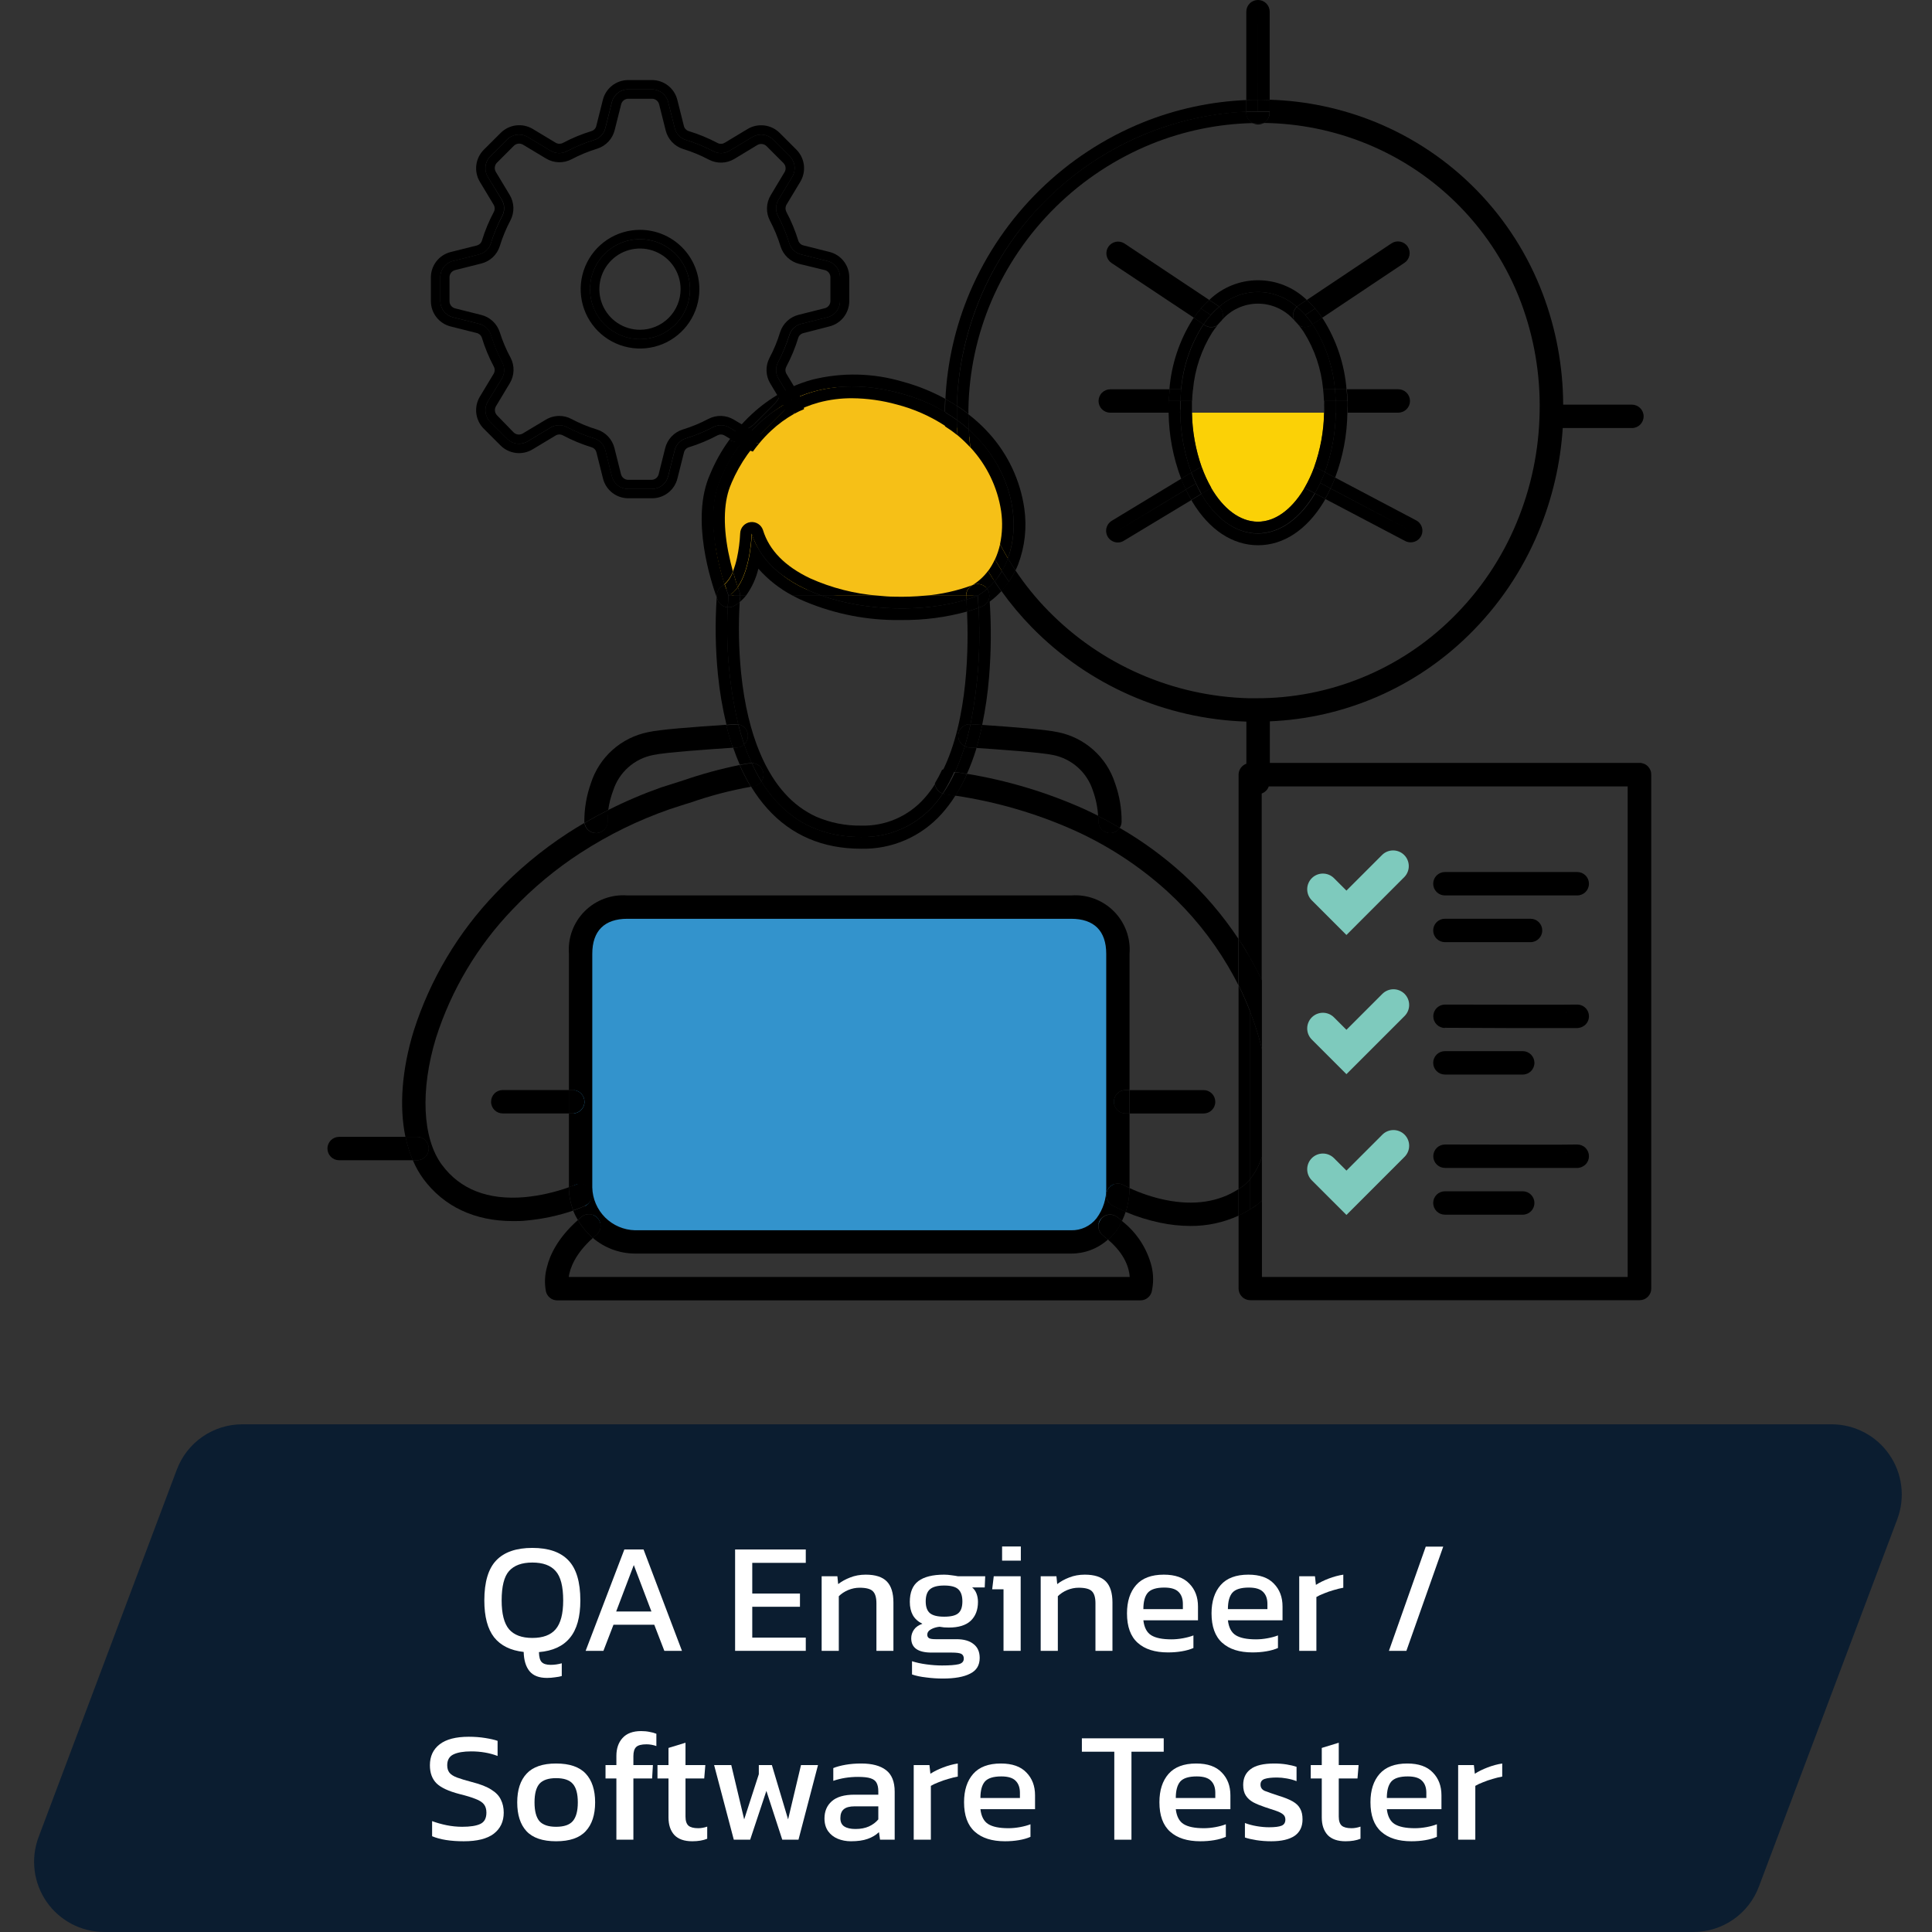 <svg width="170" height="170" viewBox="0 0 170 170" fill="none" xmlns="http://www.w3.org/2000/svg">
<rect x="0" y="0" width="170" height="170" fill="#333333" stroke="none"/>
<g clip-path="url(#clip0_1213_3039)">
<path d="M66.499 48C66.899 48.8 65.332 51.333 64.499 52.5C62.499 50.5 62.499 48.5 63.999 41.5C69.999 30 78.999 34.5 83.999 37.5C88.999 40.5 90.999 48 86.999 51.5C82.999 55 74.499 52.5 71.499 52C68.499 51.5 65.999 47 66.499 48Z" fill="#F6C017"/>
<path d="M98 105V82L96 80L54.5 79.5L50.5 83V105L54.5 109.5L96 109L98 105Z" fill="#3393CC"/>
<path d="M149.004 169.999H9.15C8.157 169.994 7.178 169.75 6.299 169.287C5.42 168.824 4.665 168.156 4.099 167.339C3.534 166.522 3.173 165.581 3.049 164.595C2.924 163.609 3.039 162.608 3.385 161.676L15.558 129.314C15.999 128.141 16.787 127.131 17.817 126.419C18.848 125.706 20.071 125.325 21.324 125.327H161.19C162.184 125.332 163.162 125.576 164.041 126.039C164.921 126.502 165.675 127.17 166.241 127.987C166.807 128.804 167.167 129.745 167.292 130.731C167.416 131.717 167.301 132.719 166.956 133.651L154.77 166C154.331 167.175 153.544 168.188 152.513 168.903C151.483 169.617 150.258 170 149.004 169.999Z" fill="#0B1D30"/>
<path d="M48.129 147.643C47.428 147.643 46.915 147.444 46.592 147.047C46.269 146.65 46.098 146.087 46.08 145.357C44.925 145.228 44.058 144.799 43.476 144.069C42.903 143.331 42.617 142.25 42.617 140.828C42.617 139.203 42.968 138.026 43.67 137.297C44.371 136.567 45.429 136.203 46.841 136.203C48.263 136.203 49.321 136.567 50.013 137.297C50.715 138.026 51.066 139.203 51.066 140.828C51.066 142.278 50.761 143.372 50.151 144.111C49.551 144.849 48.642 145.27 47.423 145.371C47.432 145.796 47.511 146.087 47.659 146.244C47.816 146.41 48.079 146.493 48.448 146.493C48.78 146.493 49.108 146.447 49.431 146.355V147.476C49.284 147.523 49.09 147.559 48.85 147.587C48.61 147.624 48.37 147.643 48.129 147.643ZM46.841 144.125C47.774 144.125 48.457 143.871 48.891 143.363C49.334 142.846 49.556 142.001 49.556 140.828C49.556 139.591 49.334 138.728 48.891 138.238C48.457 137.74 47.774 137.491 46.841 137.491C45.918 137.491 45.235 137.74 44.792 138.238C44.358 138.728 44.141 139.591 44.141 140.828C44.141 142.001 44.358 142.846 44.792 143.363C45.235 143.871 45.918 144.125 46.841 144.125Z" fill="white"/>
<path d="M51.531 145.26L54.938 136.341H56.627L60.007 145.26H58.456L57.569 142.961H53.982L53.096 145.26H51.531ZM54.218 141.798H57.32L55.769 137.712L54.218 141.798Z" fill="white"/>
<path d="M64.683 145.26V136.341H70.902V137.518H66.193V140.219H70.39V141.382H66.193V144.097H70.902V145.26H64.683Z" fill="white"/>
<path d="M72.298 145.26V138.696H73.683L73.752 139.388C74.048 139.157 74.399 138.963 74.805 138.806C75.221 138.64 75.677 138.557 76.176 138.557C77.026 138.557 77.644 138.756 78.032 139.153C78.42 139.55 78.614 140.168 78.614 141.008V145.26H77.118V141.078C77.118 140.57 77.012 140.214 76.799 140.011C76.596 139.808 76.209 139.707 75.636 139.707C75.294 139.707 74.957 139.776 74.625 139.914C74.302 140.053 74.029 140.233 73.808 140.454V145.26H72.298Z" fill="white"/>
<path d="M82.964 147.698C82.475 147.698 81.986 147.666 81.496 147.601C81.007 147.546 80.591 147.458 80.25 147.338V146.174C80.619 146.294 81.044 146.387 81.524 146.451C82.004 146.516 82.461 146.548 82.895 146.548C83.56 146.548 84.045 146.511 84.349 146.438C84.654 146.364 84.806 146.198 84.806 145.939C84.806 145.745 84.733 145.607 84.585 145.524C84.437 145.45 84.155 145.413 83.74 145.413H81.967C80.776 145.413 80.18 144.993 80.18 144.152C80.18 143.885 80.259 143.635 80.416 143.404C80.573 143.174 80.822 142.998 81.164 142.878C80.785 142.694 80.504 142.44 80.319 142.116C80.144 141.793 80.056 141.405 80.056 140.953C80.056 140.113 80.305 139.503 80.804 139.125C81.312 138.746 82.069 138.557 83.075 138.557C83.287 138.557 83.509 138.575 83.74 138.612C83.971 138.64 84.151 138.668 84.28 138.696H86.69L86.648 139.679H85.54C85.716 139.827 85.845 140.011 85.928 140.233C86.011 140.454 86.053 140.695 86.053 140.953C86.053 141.655 85.841 142.209 85.416 142.615C84.991 143.012 84.349 143.211 83.491 143.211C83.343 143.211 83.204 143.206 83.075 143.197C82.955 143.178 82.821 143.16 82.674 143.141C82.397 143.169 82.147 143.243 81.926 143.363C81.704 143.483 81.593 143.645 81.593 143.848C81.593 143.986 81.649 144.088 81.759 144.152C81.87 144.208 82.055 144.235 82.313 144.235H84.155C84.811 144.235 85.314 144.379 85.665 144.665C86.025 144.942 86.205 145.348 86.205 145.884C86.205 146.53 85.924 146.992 85.36 147.269C84.806 147.555 84.008 147.698 82.964 147.698ZM83.075 142.255C83.675 142.255 84.091 142.153 84.322 141.95C84.562 141.747 84.682 141.401 84.682 140.911C84.682 140.422 84.562 140.067 84.322 139.845C84.091 139.623 83.675 139.513 83.075 139.513C82.512 139.513 82.101 139.619 81.843 139.831C81.584 140.044 81.455 140.404 81.455 140.911C81.455 141.382 81.575 141.724 81.815 141.936C82.064 142.149 82.484 142.255 83.075 142.255Z" fill="white"/>
<path d="M88.176 137.324V136.078H89.825V137.324H88.176ZM88.301 145.26V139.845H87.304L87.442 138.696H89.811V145.26H88.301Z" fill="white"/>
<path d="M91.572 145.26V138.696H92.957L93.026 139.388C93.321 139.157 93.672 138.963 94.079 138.806C94.494 138.64 94.951 138.557 95.45 138.557C96.299 138.557 96.918 138.756 97.306 139.153C97.693 139.55 97.887 140.168 97.887 141.008V145.26H96.391V141.078C96.391 140.57 96.285 140.214 96.073 140.011C95.87 139.808 95.482 139.707 94.909 139.707C94.568 139.707 94.231 139.776 93.898 139.914C93.575 140.053 93.303 140.233 93.081 140.454V145.26H91.572Z" fill="white"/>
<path d="M102.767 145.399C101.622 145.399 100.736 145.117 100.108 144.554C99.48 143.991 99.166 143.127 99.166 141.964C99.166 140.911 99.434 140.081 99.97 139.471C100.505 138.862 101.318 138.557 102.407 138.557C103.405 138.557 104.152 138.82 104.651 139.346C105.159 139.864 105.413 140.533 105.413 141.355V142.573H100.607C100.681 143.211 100.912 143.649 101.299 143.889C101.687 144.129 102.278 144.249 103.072 144.249C103.405 144.249 103.746 144.217 104.097 144.152C104.448 144.088 104.753 144.005 105.011 143.903V145.011C104.716 145.14 104.374 145.237 103.986 145.302C103.608 145.367 103.201 145.399 102.767 145.399ZM100.607 141.59H104.083V141.133C104.083 140.681 103.959 140.33 103.709 140.081C103.46 139.822 103.04 139.693 102.449 139.693C101.747 139.693 101.262 139.845 100.995 140.15C100.736 140.454 100.607 140.935 100.607 141.59Z" fill="white"/>
<path d="M110.206 145.399C109.061 145.399 108.175 145.117 107.547 144.554C106.919 143.991 106.605 143.127 106.605 141.964C106.605 140.911 106.873 140.081 107.409 139.471C107.944 138.862 108.757 138.557 109.846 138.557C110.843 138.557 111.591 138.82 112.09 139.346C112.598 139.864 112.852 140.533 112.852 141.355V142.573H108.046C108.12 143.211 108.35 143.649 108.738 143.889C109.126 144.129 109.717 144.249 110.511 144.249C110.843 144.249 111.185 144.217 111.536 144.152C111.887 144.088 112.191 144.005 112.45 143.903V145.011C112.155 145.14 111.813 145.237 111.425 145.302C111.047 145.367 110.64 145.399 110.206 145.399ZM108.046 141.59H111.522V141.133C111.522 140.681 111.397 140.33 111.148 140.081C110.899 139.822 110.479 139.693 109.888 139.693C109.186 139.693 108.701 139.845 108.434 140.15C108.175 140.454 108.046 140.935 108.046 141.59Z" fill="white"/>
<path d="M114.321 145.26V138.696H115.706L115.789 139.457C116.103 139.254 116.477 139.069 116.911 138.903C117.345 138.737 117.775 138.622 118.199 138.557V139.707C117.941 139.753 117.659 139.822 117.354 139.914C117.059 139.997 116.777 140.094 116.51 140.205C116.242 140.307 116.016 140.413 115.831 140.524V145.26H114.321Z" fill="white"/>
<path d="M122.214 145.26L125.454 136.092H126.992L123.751 145.26H122.214Z" fill="white"/>
<path d="M40.806 162.016C39.652 162.016 38.724 161.868 38.022 161.573V160.243C38.419 160.391 38.844 160.511 39.296 160.604C39.758 160.696 40.215 160.742 40.667 160.742C41.378 160.742 41.909 160.659 42.26 160.493C42.62 160.327 42.8 159.994 42.8 159.496C42.8 159.191 42.726 158.946 42.579 158.761C42.431 158.577 42.186 158.42 41.845 158.291C41.503 158.152 41.032 158.009 40.432 157.861C39.472 157.612 38.798 157.298 38.41 156.919C38.022 156.532 37.828 156.001 37.828 155.327C37.828 154.542 38.114 153.928 38.687 153.485C39.259 153.041 40.113 152.82 41.249 152.82C41.766 152.82 42.251 152.857 42.703 152.931C43.165 153.005 43.525 153.088 43.784 153.18V154.51C43.082 154.242 42.306 154.108 41.457 154.108C40.792 154.108 40.275 154.196 39.906 154.371C39.536 154.547 39.352 154.865 39.352 155.327C39.352 155.594 39.416 155.811 39.545 155.978C39.675 156.144 39.896 156.287 40.21 156.407C40.533 156.527 40.977 156.661 41.54 156.809C42.269 156.993 42.833 157.215 43.23 157.473C43.636 157.723 43.917 158.018 44.074 158.36C44.241 158.692 44.324 159.071 44.324 159.496C44.324 160.28 44.033 160.899 43.451 161.351C42.87 161.795 41.988 162.016 40.806 162.016Z" fill="white"/>
<path d="M48.931 162.016C47.75 162.016 46.882 161.721 46.328 161.13C45.783 160.539 45.511 159.694 45.511 158.595C45.511 157.497 45.788 156.652 46.342 156.061C46.895 155.47 47.759 155.174 48.931 155.174C50.113 155.174 50.981 155.47 51.535 156.061C52.089 156.652 52.366 157.497 52.366 158.595C52.366 159.694 52.089 160.539 51.535 161.13C50.99 161.721 50.123 162.016 48.931 162.016ZM48.931 160.742C49.624 160.742 50.113 160.576 50.4 160.243C50.695 159.902 50.843 159.352 50.843 158.595C50.843 157.838 50.695 157.293 50.4 156.961C50.113 156.629 49.624 156.462 48.931 156.462C48.248 156.462 47.759 156.629 47.463 156.961C47.177 157.293 47.034 157.838 47.034 158.595C47.034 159.352 47.177 159.902 47.463 160.243C47.759 160.576 48.248 160.742 48.931 160.742Z" fill="white"/>
<path d="M54.237 161.878V156.49H53.281V155.313H54.237V154.51C54.237 153.854 54.417 153.328 54.777 152.931C55.146 152.524 55.691 152.321 56.411 152.321C56.679 152.321 56.924 152.344 57.145 152.391C57.367 152.427 57.57 152.483 57.755 152.557V153.637C57.468 153.535 57.178 153.485 56.882 153.485C56.448 153.485 56.148 153.563 55.982 153.72C55.816 153.877 55.733 154.145 55.733 154.523V155.313H57.45L57.381 156.49H55.733V161.878H54.237Z" fill="white"/>
<path d="M60.913 162.016C60.212 162.016 59.685 161.832 59.334 161.462C58.993 161.084 58.822 160.571 58.822 159.925V156.49H57.853V155.313H58.822V153.803L60.318 153.346V155.313H62.063L61.966 156.49H60.318V159.842C60.318 160.22 60.406 160.488 60.581 160.645C60.757 160.793 61.043 160.867 61.44 160.867C61.689 160.867 61.952 160.821 62.229 160.728V161.795C61.869 161.942 61.431 162.016 60.913 162.016Z" fill="white"/>
<path d="M64.568 161.878L62.836 155.313H64.346L65.482 160.091L66.77 156.116V155.313H67.919L69.346 160.091L70.481 155.313H71.977L70.26 161.878H68.833L67.435 157.584L66.008 161.878H64.568Z" fill="white"/>
<path d="M74.874 162.016C74.459 162.016 74.071 161.942 73.711 161.795C73.36 161.647 73.079 161.425 72.866 161.13C72.654 160.825 72.547 160.451 72.547 160.008C72.547 159.38 72.76 158.877 73.185 158.498C73.619 158.111 74.283 157.917 75.179 157.917H77.284V157.626C77.284 157.312 77.233 157.063 77.132 156.878C77.04 156.693 76.864 156.559 76.606 156.476C76.356 156.393 75.987 156.352 75.498 156.352C74.722 156.352 73.997 156.467 73.323 156.698V155.576C73.619 155.456 73.979 155.359 74.403 155.285C74.828 155.211 75.285 155.174 75.775 155.174C76.735 155.174 77.464 155.368 77.963 155.756C78.471 156.144 78.725 156.776 78.725 157.654V161.878H77.437L77.34 161.213C77.072 161.471 76.74 161.67 76.342 161.808C75.955 161.947 75.465 162.016 74.874 162.016ZM75.276 160.936C75.728 160.936 76.121 160.862 76.453 160.714C76.795 160.557 77.072 160.35 77.284 160.091V158.942H75.207C74.763 158.942 74.44 159.029 74.237 159.205C74.043 159.371 73.946 159.629 73.946 159.98C73.946 160.322 74.062 160.567 74.293 160.714C74.523 160.862 74.851 160.936 75.276 160.936Z" fill="white"/>
<path d="M80.399 161.878V155.313H81.784L81.867 156.075C82.181 155.871 82.555 155.687 82.989 155.521C83.423 155.354 83.852 155.239 84.277 155.174V156.324C84.018 156.37 83.737 156.439 83.432 156.532C83.136 156.615 82.855 156.712 82.587 156.823C82.319 156.924 82.093 157.03 81.908 157.141V161.878H80.399Z" fill="white"/>
<path d="M88.43 162.016C87.285 162.016 86.398 161.735 85.77 161.171C85.142 160.608 84.829 159.745 84.829 158.581C84.829 157.529 85.096 156.698 85.632 156.088C86.167 155.479 86.98 155.174 88.069 155.174C89.067 155.174 89.814 155.438 90.313 155.964C90.821 156.481 91.075 157.15 91.075 157.972V159.191H86.269C86.343 159.828 86.574 160.267 86.961 160.507C87.349 160.747 87.94 160.867 88.734 160.867C89.067 160.867 89.408 160.834 89.759 160.77C90.11 160.705 90.415 160.622 90.673 160.52V161.628C90.378 161.758 90.036 161.855 89.648 161.919C89.27 161.984 88.863 162.016 88.43 162.016ZM86.269 158.207H89.745V157.75C89.745 157.298 89.621 156.947 89.371 156.698C89.122 156.439 88.702 156.31 88.111 156.31C87.409 156.31 86.924 156.462 86.657 156.767C86.398 157.072 86.269 157.552 86.269 158.207Z" fill="white"/>
<path d="M98.049 161.878V154.136H95.196V152.958H102.398V154.136H99.559V161.878H98.049Z" fill="white"/>
<path d="M105.62 162.016C104.475 162.016 103.589 161.735 102.961 161.171C102.333 160.608 102.019 159.745 102.019 158.581C102.019 157.529 102.287 156.698 102.822 156.088C103.358 155.479 104.171 155.174 105.26 155.174C106.257 155.174 107.005 155.438 107.504 155.964C108.012 156.481 108.265 157.15 108.265 157.972V159.191H103.46C103.533 159.828 103.764 160.267 104.152 160.507C104.54 160.747 105.131 160.867 105.925 160.867C106.257 160.867 106.599 160.834 106.95 160.77C107.301 160.705 107.605 160.622 107.864 160.52V161.628C107.568 161.758 107.227 161.855 106.839 161.919C106.46 161.984 106.054 162.016 105.62 162.016ZM103.46 158.207H106.936V157.75C106.936 157.298 106.811 156.947 106.562 156.698C106.313 156.439 105.893 156.31 105.302 156.31C104.6 156.31 104.115 156.462 103.847 156.767C103.589 157.072 103.46 157.552 103.46 158.207Z" fill="white"/>
<path d="M111.856 162.016C111.403 162.016 110.969 161.984 110.554 161.919C110.148 161.855 109.811 161.776 109.543 161.684V160.41C109.857 160.53 110.203 160.622 110.582 160.687C110.96 160.751 111.32 160.784 111.662 160.784C112.179 160.784 112.548 160.737 112.77 160.645C112.991 160.553 113.102 160.373 113.102 160.105C113.102 159.911 113.033 159.759 112.894 159.648C112.765 159.537 112.567 159.436 112.299 159.343C112.04 159.251 111.708 159.14 111.302 159.011C110.914 158.882 110.577 158.743 110.291 158.595C110.004 158.438 109.783 158.24 109.626 158C109.469 157.76 109.39 157.446 109.39 157.058C109.39 156.458 109.607 155.996 110.041 155.673C110.475 155.341 111.172 155.174 112.133 155.174C112.511 155.174 112.871 155.202 113.213 155.257C113.555 155.313 113.845 155.382 114.086 155.465V156.726C113.827 156.624 113.541 156.546 113.227 156.49C112.922 156.435 112.636 156.407 112.368 156.407C111.888 156.407 111.523 156.449 111.274 156.532C111.034 156.615 110.914 156.781 110.914 157.03C110.914 157.289 111.039 157.473 111.288 157.584C111.546 157.686 111.957 157.829 112.521 158.014C113.038 158.171 113.448 158.337 113.753 158.512C114.058 158.688 114.275 158.9 114.404 159.149C114.543 159.389 114.612 159.703 114.612 160.091C114.612 160.737 114.376 161.222 113.906 161.545C113.435 161.859 112.751 162.016 111.856 162.016Z" fill="white"/>
<path d="M118.396 162.016C117.694 162.016 117.168 161.832 116.817 161.462C116.475 161.084 116.305 160.571 116.305 159.925V156.49H115.335V155.313H116.305V153.803L117.8 153.346V155.313H119.545L119.448 156.49H117.8V159.842C117.8 160.22 117.888 160.488 118.064 160.645C118.239 160.793 118.525 160.867 118.922 160.867C119.172 160.867 119.435 160.821 119.712 160.728V161.795C119.352 161.942 118.913 162.016 118.396 162.016Z" fill="white"/>
<path d="M124.19 162.016C123.045 162.016 122.159 161.735 121.531 161.171C120.903 160.608 120.589 159.745 120.589 158.581C120.589 157.529 120.857 156.698 121.393 156.088C121.928 155.479 122.741 155.174 123.83 155.174C124.827 155.174 125.575 155.438 126.074 155.964C126.582 156.481 126.836 157.15 126.836 157.972V159.191H122.03C122.104 159.828 122.334 160.267 122.722 160.507C123.11 160.747 123.701 160.867 124.495 160.867C124.827 160.867 125.169 160.834 125.52 160.77C125.871 160.705 126.176 160.622 126.434 160.52V161.628C126.139 161.758 125.797 161.855 125.409 161.919C125.031 161.984 124.624 162.016 124.19 162.016ZM122.03 158.207H125.506V157.75C125.506 157.298 125.381 156.947 125.132 156.698C124.883 156.439 124.463 156.31 123.872 156.31C123.17 156.31 122.685 156.462 122.418 156.767C122.159 157.072 122.03 157.552 122.03 158.207Z" fill="white"/>
<path d="M128.305 161.878V155.313H129.69L129.773 156.075C130.087 155.871 130.461 155.687 130.895 155.521C131.329 155.354 131.759 155.239 132.183 155.174V156.324C131.925 156.37 131.643 156.439 131.338 156.532C131.043 156.615 130.761 156.712 130.494 156.823C130.226 156.924 130 157.03 129.815 157.141V161.878H128.305Z" fill="white"/>
<path d="M92.194 17.469C96.875 12.853 103.097 10.132 109.664 9.829V8.804C106.545 8.936 103.471 9.6 100.575 10.768C93.721 13.544 88.244 18.918 85.337 25.718C84.072 28.698 83.344 31.878 83.188 35.111C83.533 35.301 83.867 35.499 84.192 35.709C84.392 28.821 87.262 22.28 92.194 17.469Z" fill="black"/>
<path d="M85.213 35.977C85.27 32.719 85.955 29.503 87.231 26.505C89.925 20.21 94.996 15.234 101.34 12.659C104.168 11.518 107.179 10.899 110.227 10.83C110.059 10.744 109.918 10.613 109.819 10.451C109.721 10.29 109.668 10.105 109.667 9.916V9.813C102.946 10.136 96.593 12.978 91.872 17.774C87.152 22.569 84.411 28.967 84.195 35.693C84.545 35.923 84.887 36.166 85.213 36.421C85.213 36.281 85.208 36.133 85.213 35.977Z" fill="black"/>
<path d="M102.559 105.589C101.464 105.362 100.399 105.01 99.384 104.538C99.383 105.253 99.272 105.962 99.055 106.643C100.032 107.056 101.047 107.373 102.086 107.59C102.956 107.775 103.844 107.87 104.734 107.874C106.198 107.887 107.648 107.578 108.98 106.968V104.633C107.221 105.774 105.063 106.095 102.559 105.589Z" fill="black"/>
<path d="M104.078 76.9C102.374 75.354 100.51 73.994 98.518 72.844C98.428 72.981 98.306 73.095 98.162 73.175C98.019 73.256 97.858 73.3 97.694 73.305H97.653C97.381 73.294 97.124 73.176 96.938 72.976C96.753 72.776 96.654 72.511 96.665 72.239C96.665 72.239 96.665 72.07 96.665 71.802C96.253 71.592 95.841 71.39 95.396 71.188C92.112 69.717 88.651 68.676 85.1 68.091C84.801 68.755 84.454 69.397 84.062 70.01C87.669 70.547 91.185 71.573 94.515 73.058C97.503 74.406 100.263 76.212 102.694 78.412C104.797 80.329 106.601 82.55 108.048 85.001C108.377 85.55 108.686 86.117 108.974 86.702V82.617C107.583 80.517 105.939 78.597 104.078 76.9Z" fill="black"/>
<path d="M50.054 104.468C48.791 104.923 47.475 105.217 46.138 105.342C42.925 105.609 40.487 104.654 38.889 102.5C37.164 100.177 36.966 95.911 38.367 91.314C39.721 87.082 42.028 83.217 45.108 80.014C46.902 78.124 48.913 76.452 51.1 75.035C53.546 73.449 56.173 72.163 58.925 71.205C59.563 71.007 60.161 70.793 60.737 70.628C62.473 70.02 64.255 69.552 66.066 69.228C65.695 68.612 65.363 67.972 65.074 67.313C63.39 67.657 61.731 68.112 60.107 68.672C59.547 68.853 58.97 69.039 58.357 69.228L58.213 69.273C56.609 69.838 55.044 70.506 53.526 71.271C53.484 71.594 53.464 71.92 53.464 72.247C53.469 72.381 53.447 72.516 53.401 72.642C53.353 72.768 53.282 72.884 53.19 72.983C53.099 73.082 52.988 73.161 52.866 73.217C52.743 73.273 52.611 73.305 52.476 73.309H52.435C52.186 73.307 51.946 73.215 51.76 73.05C51.574 72.885 51.453 72.658 51.422 72.412C50.927 72.7 50.441 72.996 49.964 73.305C47.647 74.815 45.517 76.592 43.617 78.601C40.318 82.034 37.85 86.178 36.402 90.713C35.352 94.136 35.121 97.381 35.673 100.033H36.694C36.968 100.033 37.229 100.141 37.422 100.335C37.616 100.528 37.724 100.79 37.724 101.063C37.724 101.336 37.616 101.598 37.422 101.791C37.229 101.984 36.968 102.092 36.694 102.092H36.328C36.572 102.675 36.883 103.228 37.255 103.739C39.071 106.182 41.785 107.446 45.137 107.446C45.524 107.446 45.924 107.446 46.327 107.397C47.73 107.269 49.112 106.974 50.446 106.519C50.192 105.874 50.06 105.187 50.058 104.493L50.054 104.468Z" fill="black"/>
<path d="M106.935 96.948C106.935 96.675 106.826 96.413 106.633 96.22C106.44 96.027 106.178 95.919 105.905 95.919H99.398V97.978H105.905C106.041 97.978 106.175 97.952 106.3 97.901C106.425 97.849 106.539 97.773 106.635 97.677C106.73 97.582 106.806 97.468 106.858 97.343C106.909 97.218 106.936 97.084 106.935 96.948Z" fill="black"/>
<path d="M43.211 96.948C43.21 97.083 43.237 97.216 43.288 97.341C43.339 97.466 43.415 97.579 43.51 97.674C43.605 97.77 43.719 97.845 43.843 97.897C43.968 97.948 44.102 97.974 44.236 97.974H50.06V95.914H44.236C44.101 95.914 43.967 95.941 43.842 95.993C43.717 96.045 43.604 96.121 43.508 96.218C43.413 96.314 43.338 96.428 43.287 96.553C43.236 96.678 43.21 96.813 43.211 96.948Z" fill="black"/>
<path d="M85.922 65.814L85.275 65.773C85.142 65.763 85.012 65.728 84.892 65.67C84.654 66.441 84.367 67.197 84.031 67.931C84.381 67.984 84.736 68.034 85.081 68.095C85.399 67.379 85.674 66.645 85.905 65.896L85.922 65.814Z" fill="black"/>
<path d="M66.151 67.148C65.902 66.611 65.681 66.061 65.488 65.501C65.317 65.661 65.096 65.759 64.862 65.777H64.508C64.689 66.304 64.887 66.81 65.097 67.296C65.393 67.239 65.694 67.185 66.007 67.14C66.055 67.138 66.103 67.141 66.151 67.148Z" fill="black"/>
<path d="M86.856 51.812C86.907 51.878 86.949 51.952 86.98 52.03C87.031 52.155 87.056 52.288 87.055 52.423C87.054 52.558 87.026 52.691 86.974 52.815C86.921 52.939 86.844 53.052 86.748 53.146C86.651 53.24 86.537 53.314 86.412 53.364C86.313 53.405 86.206 53.442 86.103 53.479C86.302 56.91 86.065 60.351 85.398 63.722L86.424 63.788C86.712 62.404 86.914 61.004 87.029 59.595C87.212 57.38 87.232 55.154 87.087 52.936C87.454 52.666 87.795 52.361 88.104 52.026C87.898 51.737 87.692 51.445 87.507 51.148C87.308 51.386 87.09 51.608 86.856 51.812Z" fill="black"/>
<path d="M64.963 63.734C64.173 60.363 63.862 56.897 64.04 53.438C63.817 53.426 63.603 53.34 63.433 53.194C63.263 53.049 63.145 52.851 63.098 52.632C63.051 52.413 63.078 52.184 63.174 51.982C63.27 51.779 63.429 51.614 63.629 51.511C63.676 51.482 63.721 51.45 63.765 51.416C63.151 49.48 62.06 45.152 63.423 42.142C63.906 40.969 64.547 39.869 65.329 38.872C64.932 38.911 64.53 38.865 64.152 38.736C63.475 39.669 62.913 40.68 62.475 41.746C60.717 45.671 62.616 51.334 63.065 52.561C62.912 54.821 62.948 57.09 63.172 59.344C63.317 60.837 63.569 62.318 63.925 63.775L64.749 63.722C64.82 63.717 64.892 63.722 64.963 63.734Z" fill="black"/>
<path d="M75.752 74.68C77.091 74.715 78.421 74.458 79.65 73.926C80.879 73.394 81.977 72.6 82.868 71.6C83.311 71.105 83.711 70.573 84.062 70.01C83.758 69.965 83.457 69.911 83.148 69.87C83.084 69.862 83.02 69.846 82.959 69.825C82.188 71.029 81.12 72.013 79.857 72.683C78.594 73.352 77.18 73.684 75.752 73.647C71.489 73.647 68.751 71.588 67 68.754C66.92 68.865 66.817 68.959 66.7 69.029C66.583 69.1 66.452 69.147 66.317 69.166L66.086 69.207C66.507 69.905 66.992 70.561 67.536 71.168C69.64 73.503 72.403 74.68 75.752 74.68Z" fill="black"/>
<path d="M79.153 34.593C80.549 34.955 81.888 35.51 83.132 36.24C83.132 36.129 83.132 36.022 83.132 35.911C83.132 35.635 83.152 35.359 83.165 35.087C81.981 34.439 80.724 33.934 79.421 33.584C76.823 32.812 74.064 32.753 71.436 33.415C70.855 33.576 70.286 33.78 69.735 34.025C69.75 34.449 69.67 34.871 69.5 35.26C71.889 34.07 75.035 33.489 79.153 34.593Z" fill="black"/>
<path d="M88.687 49.135C88.901 49.493 89.123 49.847 89.354 50.193C89.439 50.02 89.517 49.843 89.589 49.662C90.186 48.087 90.371 46.386 90.128 44.72C89.773 42.264 88.693 39.97 87.027 38.13C86.474 37.516 85.866 36.954 85.211 36.45C85.211 36.903 85.211 37.36 85.248 37.809C88.917 41.087 89.935 45.778 88.687 49.135Z" fill="black"/>
<path d="M87.523 51.148C87.717 51.445 87.915 51.737 88.121 52.026C88.362 51.767 88.585 51.492 88.788 51.202C88.574 50.893 88.376 50.584 88.162 50.267C87.975 50.579 87.761 50.873 87.523 51.148Z" fill="black"/>
<path d="M83.16 36.269C83.523 36.483 83.865 36.706 84.194 36.944C84.194 36.533 84.194 36.121 84.194 35.709C83.869 35.499 83.535 35.297 83.189 35.112C83.189 35.388 83.16 35.664 83.156 35.935C83.156 36.051 83.16 36.158 83.16 36.269Z" fill="black"/>
<path d="M85.213 36.438C84.887 36.182 84.545 35.939 84.195 35.709C84.195 36.121 84.195 36.532 84.195 36.944C84.57 37.216 84.92 37.5 85.254 37.797C85.225 37.348 85.213 36.891 85.213 36.438Z" fill="black"/>
<path d="M88.156 50.242C88.358 50.559 88.568 50.868 88.782 51.177C88.996 50.863 89.186 50.532 89.351 50.189C89.12 49.843 88.897 49.489 88.683 49.13C88.541 49.516 88.365 49.888 88.156 50.242Z" fill="black"/>
<path d="M84.036 67.951C83.732 68.613 83.372 69.248 82.961 69.85C83.022 69.871 83.086 69.886 83.15 69.895C83.459 69.936 83.76 69.99 84.065 70.035C84.451 69.421 84.792 68.779 85.086 68.116C84.74 68.034 84.386 67.984 84.036 67.951Z" fill="black"/>
<path d="M67.001 68.775C66.682 68.257 66.398 67.719 66.148 67.165C66.1 67.161 66.052 67.161 66.004 67.165C65.691 67.21 65.39 67.263 65.094 67.321C65.383 67.98 65.715 68.62 66.086 69.236L66.317 69.195C66.453 69.175 66.584 69.127 66.701 69.055C66.819 68.983 66.921 68.887 67.001 68.775Z" fill="black"/>
<path d="M67.167 68.017C67.207 68.278 67.144 68.544 66.99 68.758C68.74 71.592 71.479 73.651 75.742 73.651C77.17 73.688 78.585 73.356 79.847 72.687C81.11 72.017 82.178 71.033 82.949 69.829C82.77 69.768 82.612 69.659 82.491 69.513C82.37 69.368 82.292 69.192 82.265 69.005C81.992 69.443 81.682 69.856 81.338 70.241C80.641 71.029 79.778 71.653 78.811 72.069C77.844 72.484 76.798 72.682 75.746 72.646C74.403 72.665 73.072 72.401 71.838 71.872C70.778 71.386 69.831 70.685 69.058 69.812C67.633 68.243 65.808 65.126 65.207 59.179C65.004 57.118 64.964 55.044 65.088 52.977C64.93 53.108 64.761 53.224 64.581 53.323C64.413 53.412 64.223 53.452 64.033 53.438C63.855 56.896 64.165 60.362 64.956 63.734C65.145 63.765 65.322 63.849 65.466 63.975C65.61 64.102 65.715 64.267 65.77 64.451C65.824 64.635 65.826 64.831 65.775 65.016C65.723 65.201 65.621 65.367 65.479 65.496C65.672 66.056 65.893 66.606 66.142 67.144C66.389 67.141 66.629 67.228 66.818 67.388C67.007 67.549 67.13 67.772 67.167 68.017Z" fill="black"/>
<path d="M86.859 51.811C87.097 51.608 87.319 51.386 87.522 51.148C87.321 50.844 87.111 50.535 86.946 50.226C86.572 50.73 86.105 51.158 85.57 51.486L85.644 51.461C85.857 51.375 86.092 51.362 86.313 51.426C86.533 51.489 86.726 51.625 86.859 51.811Z" fill="black"/>
<path d="M84.319 64.677C84.338 64.408 84.462 64.156 84.665 63.978C84.867 63.799 85.132 63.707 85.402 63.722C86.069 60.351 86.306 56.91 86.106 53.48C85.781 53.603 85.443 53.714 85.093 53.817C85.221 56.605 85.241 63.289 82.906 67.906C83.072 67.84 83.252 67.818 83.429 67.84C83.631 67.865 83.841 67.902 84.035 67.931C84.37 67.197 84.658 66.441 84.895 65.67C84.711 65.581 84.558 65.439 84.455 65.262C84.353 65.085 84.305 64.881 84.319 64.677Z" fill="black"/>
<path d="M64.489 50.275C64.349 49.769 64.204 49.176 64.077 48.537C63.603 46.066 63.698 44.007 64.344 42.562L64.369 42.492C65.118 40.744 66.228 39.175 67.627 37.888C68.879 36.717 70.397 35.869 72.05 35.416C73.005 35.163 73.99 35.036 74.978 35.042C76.307 35.053 77.63 35.239 78.911 35.594C80.423 35.985 81.862 36.621 83.169 37.476C83.169 37.064 83.169 36.652 83.169 36.24C81.915 35.507 80.565 34.953 79.158 34.593C75.04 33.481 71.877 34.062 69.505 35.289C69.364 35.629 69.159 35.938 68.899 36.199L67.062 38.036C66.589 38.505 65.968 38.797 65.304 38.859C64.522 39.857 63.88 40.957 63.397 42.129C62.034 45.14 63.125 49.468 63.739 51.404C64.08 51.097 64.338 50.709 64.489 50.275Z" fill="black"/>
<path d="M87.993 47.891C88.211 48.303 88.446 48.715 88.689 49.126C89.924 45.77 88.919 41.079 85.25 37.789C85.279 38.316 85.32 38.843 85.382 39.362C86.829 40.92 87.773 42.877 88.092 44.979C88.231 45.948 88.198 46.934 87.993 47.891Z" fill="black"/>
<path d="M84.248 38.299C84.215 37.85 84.198 37.406 84.19 36.957C83.861 36.718 83.519 36.495 83.156 36.281C83.156 36.693 83.156 37.105 83.156 37.517C83.535 37.756 83.9 38.017 84.248 38.299Z" fill="black"/>
<path d="M88.16 50.242C87.946 49.905 87.748 49.563 87.543 49.221C87.379 49.581 87.179 49.923 86.945 50.242C87.131 50.551 87.32 50.86 87.522 51.165C87.761 50.877 87.975 50.568 88.16 50.242Z" fill="black"/>
<path d="M88.692 49.135C88.449 48.723 88.214 48.311 87.996 47.899C87.894 48.359 87.744 48.806 87.547 49.233C87.745 49.575 87.959 49.917 88.165 50.255C88.374 49.898 88.55 49.523 88.692 49.135Z" fill="black"/>
<path d="M85.378 39.37C85.316 38.851 85.275 38.324 85.246 37.797C84.912 37.5 84.562 37.216 84.188 36.944C84.188 37.393 84.212 37.838 84.245 38.287C84.645 38.624 85.023 38.985 85.378 39.37Z" fill="black"/>
<path d="M83.419 67.667C83.24 67.641 83.057 67.667 82.892 67.741C82.701 68.149 82.49 68.546 82.258 68.931C82.28 69.129 82.356 69.318 82.477 69.476C82.598 69.634 82.76 69.756 82.946 69.829C83.36 69.172 83.722 68.484 84.029 67.77C83.823 67.737 83.625 67.696 83.419 67.667Z" fill="black"/>
<path d="M67.178 68.017C67.14 67.772 67.015 67.549 66.826 67.39C66.637 67.23 66.396 67.144 66.148 67.148C66.398 67.702 66.683 68.24 67.001 68.758C67.154 68.544 67.218 68.278 67.178 68.017Z" fill="black"/>
<path d="M29.842 100.033C29.569 100.033 29.307 100.141 29.114 100.334C28.921 100.527 28.812 100.789 28.812 101.062C28.812 101.335 28.921 101.597 29.114 101.79C29.307 101.983 29.569 102.092 29.842 102.092H36.328C36.047 101.429 35.834 100.739 35.69 100.033H29.842Z" fill="black"/>
<path d="M37.731 101.058C37.731 100.923 37.704 100.789 37.652 100.665C37.6 100.54 37.525 100.427 37.429 100.332C37.333 100.236 37.22 100.161 37.095 100.11C36.97 100.058 36.836 100.032 36.701 100.033H35.68C35.823 100.739 36.037 101.429 36.318 102.092H36.701C36.837 102.092 36.971 102.065 37.096 102.013C37.221 101.961 37.335 101.885 37.431 101.789C37.526 101.693 37.602 101.579 37.653 101.453C37.705 101.328 37.731 101.194 37.731 101.058Z" fill="black"/>
<path d="M97.471 104.662C97.538 104.544 97.627 104.441 97.734 104.358C97.841 104.275 97.963 104.214 98.094 104.178C98.224 104.143 98.36 104.133 98.495 104.15C98.629 104.168 98.758 104.212 98.876 104.279C98.876 104.279 99.069 104.386 99.39 104.539C99.39 104.518 99.39 104.501 99.39 104.485V97.974H99.044C98.771 97.974 98.509 97.865 98.316 97.672C98.123 97.479 98.015 97.217 98.015 96.944C98.015 96.671 98.123 96.409 98.316 96.216C98.509 96.023 98.771 95.915 99.044 95.915H99.39V83.93C99.443 83.242 99.347 82.55 99.108 81.902C98.868 81.255 98.491 80.666 98.003 80.178C97.514 79.69 96.926 79.313 96.279 79.074C95.631 78.834 94.939 78.738 94.251 78.791H55.201C54.512 78.738 53.82 78.834 53.173 79.074C52.525 79.313 51.937 79.69 51.449 80.178C50.96 80.666 50.583 81.255 50.344 81.902C50.104 82.55 50.008 83.242 50.061 83.93V95.919H50.403C50.676 95.919 50.938 96.027 51.131 96.22C51.324 96.413 51.432 96.675 51.432 96.948C51.432 97.222 51.324 97.483 51.131 97.677C50.938 97.87 50.676 97.978 50.403 97.978H50.061V104.473C50.44 104.337 50.662 104.238 50.671 104.238C50.916 104.148 51.185 104.155 51.425 104.257C51.665 104.36 51.857 104.549 51.962 104.788C52.067 105.027 52.077 105.297 51.99 105.543C51.903 105.788 51.726 105.992 51.494 106.112C51.457 106.112 51.082 106.301 50.432 106.524C50.546 106.809 50.684 107.084 50.844 107.347L51.107 107.117C51.209 107.02 51.33 106.946 51.462 106.898C51.594 106.85 51.734 106.829 51.875 106.838C52.015 106.846 52.152 106.883 52.277 106.946C52.403 107.009 52.514 107.097 52.604 107.205C52.694 107.313 52.761 107.438 52.801 107.573C52.841 107.707 52.853 107.849 52.836 107.988C52.819 108.128 52.774 108.262 52.703 108.384C52.633 108.505 52.538 108.611 52.425 108.694L52.161 108.925C53.196 109.807 54.508 110.296 55.868 110.304H94.238C95.439 110.311 96.599 109.871 97.492 109.069C97.352 108.949 97.208 108.834 97.051 108.715C96.943 108.633 96.852 108.532 96.783 108.415C96.714 108.299 96.669 108.17 96.65 108.036C96.63 107.903 96.638 107.766 96.671 107.635C96.705 107.504 96.764 107.381 96.845 107.273C96.926 107.165 97.028 107.074 97.144 107.005C97.261 106.936 97.389 106.891 97.523 106.872C97.657 106.852 97.793 106.86 97.924 106.893C98.055 106.927 98.178 106.986 98.287 107.067C98.431 107.174 98.579 107.29 98.731 107.417C98.858 107.161 98.965 106.895 99.053 106.622C98.641 106.45 98.238 106.256 97.846 106.042C97.617 105.905 97.45 105.685 97.38 105.428C97.31 105.17 97.343 104.896 97.471 104.662ZM97.339 104.485C97.369 105.464 97.065 106.423 96.479 107.207C96.214 107.542 95.876 107.81 95.49 107.992C95.104 108.173 94.681 108.263 94.255 108.253H55.884C54.892 108.231 53.946 107.827 53.244 107.125C52.542 106.423 52.138 105.477 52.116 104.485V83.93C52.116 81.912 53.183 80.846 55.201 80.846H94.255C96.273 80.846 97.339 81.912 97.339 83.93V104.485Z" fill="black"/>
<path d="M98.874 104.279C98.757 104.212 98.628 104.169 98.494 104.151C98.36 104.134 98.224 104.144 98.094 104.179C97.964 104.214 97.842 104.275 97.735 104.358C97.628 104.44 97.539 104.543 97.472 104.66C97.405 104.777 97.361 104.906 97.344 105.04C97.327 105.174 97.337 105.31 97.372 105.44C97.407 105.57 97.468 105.692 97.55 105.799C97.633 105.906 97.736 105.995 97.853 106.062C98.245 106.277 98.647 106.47 99.059 106.643C99.277 105.963 99.388 105.253 99.389 104.538C99.068 104.386 98.878 104.279 98.874 104.279Z" fill="black"/>
<path d="M52.019 104.748C51.964 104.625 51.886 104.514 51.788 104.422C51.69 104.329 51.575 104.257 51.449 104.209C51.323 104.161 51.189 104.139 51.054 104.143C50.919 104.147 50.787 104.178 50.664 104.234C50.664 104.234 50.434 104.332 50.055 104.468C50.057 105.162 50.188 105.849 50.442 106.494C51.076 106.28 51.467 106.107 51.504 106.083C51.747 105.971 51.937 105.769 52.033 105.52C52.129 105.271 52.124 104.994 52.019 104.748Z" fill="black"/>
<path d="M99.037 95.919C98.764 95.919 98.502 96.027 98.309 96.22C98.116 96.413 98.008 96.675 98.008 96.948C98.008 97.221 98.116 97.483 98.309 97.676C98.502 97.869 98.764 97.978 99.037 97.978H99.383V95.919H99.037Z" fill="black"/>
<path d="M50.397 97.974C50.67 97.974 50.931 97.865 51.124 97.672C51.318 97.479 51.426 97.217 51.426 96.944C51.426 96.671 51.318 96.409 51.124 96.216C50.931 96.023 50.67 95.914 50.397 95.914H50.055V97.974H50.397Z" fill="black"/>
<path d="M97.509 109.089C99.004 110.366 99.358 111.605 99.407 112.363H50.041C50.157 111.589 50.609 110.324 52.17 108.928C51.645 108.481 51.199 107.948 50.852 107.351C49.082 108.92 48.382 110.444 48.134 111.469C47.931 112.178 47.898 112.925 48.04 113.648C48.095 113.87 48.223 114.067 48.404 114.207C48.585 114.348 48.807 114.423 49.036 114.422H100.346C100.567 114.423 100.781 114.353 100.958 114.222C101.136 114.092 101.266 113.908 101.331 113.697C101.51 112.952 101.51 112.174 101.331 111.428C100.931 109.847 100.015 108.444 98.728 107.442C98.548 107.818 98.327 108.173 98.069 108.5C97.898 108.711 97.711 108.908 97.509 109.089Z" fill="black"/>
<path d="M96.87 107.298C96.788 107.406 96.729 107.528 96.696 107.659C96.662 107.79 96.655 107.926 96.675 108.06C96.694 108.194 96.74 108.322 96.81 108.438C96.879 108.554 96.971 108.655 97.08 108.735C97.236 108.854 97.38 108.97 97.52 109.089C97.727 108.907 97.918 108.709 98.093 108.496C98.351 108.169 98.572 107.814 98.752 107.438C98.6 107.31 98.451 107.195 98.307 107.088C98.199 107.006 98.076 106.947 97.945 106.914C97.814 106.88 97.678 106.873 97.545 106.893C97.411 106.912 97.282 106.958 97.167 107.028C97.051 107.097 96.95 107.189 96.87 107.298Z" fill="black"/>
<path d="M52.169 108.928L52.433 108.698C52.546 108.614 52.641 108.509 52.712 108.387C52.782 108.266 52.827 108.131 52.844 107.992C52.861 107.853 52.849 107.711 52.809 107.577C52.769 107.442 52.702 107.317 52.612 107.209C52.522 107.101 52.411 107.013 52.285 106.95C52.16 106.887 52.023 106.85 51.883 106.841C51.742 106.833 51.602 106.854 51.47 106.902C51.338 106.95 51.217 107.024 51.115 107.12L50.852 107.351C51.198 107.948 51.644 108.481 52.169 108.928Z" fill="black"/>
<path d="M92.656 66.435C93.465 66.595 94.216 66.969 94.833 67.517C95.449 68.065 95.907 68.768 96.16 69.553C96.424 70.277 96.581 71.036 96.626 71.806C97.276 72.131 97.907 72.481 98.524 72.844C98.627 72.688 98.685 72.507 98.693 72.32C98.702 71.159 98.505 70.004 98.112 68.91C97.75 67.783 97.094 66.773 96.21 65.985C95.327 65.196 94.249 64.658 93.088 64.426C92.059 64.199 89.361 63.989 86.429 63.787C86.276 64.496 86.108 65.171 85.914 65.814C87.998 65.954 91.622 66.209 92.656 66.435Z" fill="black"/>
<path d="M96.645 72.243C96.635 72.515 96.734 72.78 96.919 72.98C97.104 73.18 97.361 73.299 97.634 73.309H97.675C97.845 73.309 98.013 73.267 98.162 73.186C98.312 73.104 98.439 72.987 98.531 72.844C97.914 72.482 97.296 72.132 96.633 71.806C96.649 72.07 96.645 72.243 96.645 72.243Z" fill="black"/>
<path d="M85.397 63.722C85.257 64.376 85.088 65.031 84.891 65.67C85.011 65.728 85.141 65.763 85.274 65.773L85.92 65.814C86.114 65.171 86.283 64.496 86.435 63.788L85.409 63.722H85.397Z" fill="black"/>
<path d="M84.315 64.677C84.301 64.881 84.349 65.085 84.451 65.261C84.554 65.438 84.707 65.58 84.891 65.669C85.089 65.031 85.258 64.376 85.398 63.721C85.128 63.707 84.863 63.799 84.661 63.977C84.458 64.156 84.334 64.407 84.315 64.677Z" fill="black"/>
<path d="M53.957 69.553C54.21 68.769 54.668 68.066 55.284 67.517C55.901 66.969 56.652 66.596 57.461 66.436C58.544 66.197 62.481 65.929 64.491 65.793C64.458 65.695 64.421 65.596 64.388 65.493C64.207 64.945 64.046 64.368 63.898 63.775C60.88 63.977 58.075 64.187 57.021 64.426C55.86 64.658 54.782 65.197 53.898 65.985C53.015 66.773 52.358 67.784 51.996 68.911C51.606 70.005 51.41 71.159 51.416 72.321C51.414 72.352 51.414 72.384 51.416 72.416C52.102 72.012 52.803 71.63 53.52 71.271C53.599 70.683 53.746 70.107 53.957 69.553Z" fill="black"/>
<path d="M52.458 73.305H52.5C52.634 73.3 52.767 73.269 52.889 73.213C53.012 73.157 53.122 73.077 53.214 72.979C53.306 72.88 53.377 72.764 53.424 72.638C53.471 72.511 53.493 72.377 53.488 72.242C53.488 71.916 53.508 71.59 53.55 71.266C52.833 71.626 52.132 72.008 51.445 72.411C51.478 72.657 51.599 72.883 51.785 73.047C51.971 73.212 52.21 73.303 52.458 73.305Z" fill="black"/>
<path d="M64.504 65.793H64.858C65.092 65.775 65.313 65.678 65.484 65.517C65.286 64.936 65.113 64.348 64.961 63.755C64.882 63.744 64.801 63.744 64.722 63.755L63.898 63.808C64.047 64.401 64.207 64.978 64.388 65.525C64.434 65.596 64.471 65.694 64.504 65.793Z" fill="black"/>
<path d="M64.961 63.734C65.113 64.327 65.286 64.916 65.484 65.497C65.626 65.368 65.728 65.201 65.78 65.016C65.831 64.831 65.83 64.635 65.775 64.451C65.72 64.267 65.615 64.103 65.471 63.976C65.327 63.849 65.15 63.765 64.961 63.734Z" fill="black"/>
<path d="M65.637 52.413H65.127C65.129 52.446 65.129 52.478 65.127 52.511C65.127 52.511 65.127 52.684 65.094 52.973C65.294 52.806 65.476 52.618 65.637 52.413Z" fill="black"/>
<path d="M72.309 52.413H77.275C75.203 52.254 73.175 51.737 71.279 50.885C69.072 49.835 67.68 48.414 67.14 46.651C67.067 46.421 66.914 46.223 66.71 46.094C66.505 45.964 66.261 45.911 66.021 45.944C65.781 45.976 65.561 46.092 65.398 46.271C65.235 46.45 65.14 46.681 65.13 46.923C65.097 47.657 65.002 48.387 64.846 49.106C64.76 49.505 64.641 49.896 64.492 50.275C64.657 50.873 64.813 51.35 64.904 51.655C66.057 50.036 66.139 46.952 66.139 46.952C66.967 49.592 69.356 51.375 72.309 52.413Z" fill="black"/>
<path d="M72.311 52.413H69.758C69.964 52.524 70.17 52.635 70.396 52.738C72.99 53.897 75.792 54.516 78.633 54.558C78.876 54.558 79.119 54.558 79.358 54.558C81.297 54.576 83.229 54.323 85.099 53.809C85.074 53.331 85.049 52.985 85.033 52.754C81.458 53.858 76.355 53.837 72.311 52.413Z" fill="black"/>
<path d="M85.505 51.527L85.567 51.486C84.224 51.985 82.819 52.297 81.391 52.413H85.007C85.005 52.234 85.05 52.059 85.138 51.904C85.225 51.748 85.352 51.618 85.505 51.527Z" fill="black"/>
<path d="M63.759 51.412C63.716 51.446 63.67 51.478 63.623 51.507C63.424 51.61 63.264 51.775 63.168 51.978C63.073 52.18 63.046 52.409 63.093 52.628C63.14 52.847 63.257 53.045 63.428 53.19C63.598 53.336 63.811 53.422 64.035 53.434C64.064 52.788 64.101 52.413 64.101 52.413C64.101 52.413 63.957 52.038 63.759 51.412Z" fill="black"/>
<path d="M86.109 53.479C86.212 53.442 86.319 53.405 86.418 53.364C86.543 53.314 86.657 53.24 86.754 53.146C86.85 53.052 86.927 52.939 86.98 52.815C87.033 52.691 87.061 52.558 87.062 52.423C87.063 52.288 87.037 52.155 86.986 52.03C86.955 51.952 86.913 51.878 86.863 51.812C86.606 52.035 86.33 52.236 86.039 52.413C86.039 52.413 86.072 52.804 86.109 53.479Z" fill="black"/>
<path d="M86.028 52.413C85.711 52.54 85.374 52.656 85.023 52.763C85.023 52.981 85.065 53.339 85.089 53.817C85.439 53.714 85.777 53.603 86.102 53.479C86.065 52.804 86.028 52.413 86.028 52.413Z" fill="black"/>
<path d="M85.016 52.413H86.037C86.328 52.236 86.604 52.035 86.861 51.812C86.727 51.625 86.534 51.489 86.314 51.426C86.094 51.362 85.858 51.375 85.646 51.462L85.572 51.486L85.51 51.527C85.358 51.619 85.232 51.749 85.145 51.904C85.058 52.06 85.014 52.235 85.016 52.413Z" fill="black"/>
<path d="M64.918 51.655C64.811 51.35 64.655 50.873 64.507 50.275C64.362 50.71 64.11 51.101 63.773 51.412C63.971 52.038 64.119 52.413 64.119 52.413C64.441 52.226 64.715 51.967 64.918 51.655Z" fill="black"/>
<path d="M65.093 52.973C65.093 52.684 65.126 52.52 65.126 52.511C65.128 52.478 65.128 52.446 65.126 52.413H64.105C64.105 52.413 64.068 52.787 64.039 53.434C64.229 53.448 64.419 53.408 64.587 53.319C64.766 53.22 64.936 53.104 65.093 52.973Z" fill="black"/>
<path d="M66.73 50.04C67.585 51.008 68.609 51.812 69.753 52.413H72.306C69.353 51.375 66.952 49.592 66.157 46.952C66.157 46.952 66.071 50.036 64.922 51.655C65.004 51.894 65.058 52.029 65.062 52.034C65.106 52.155 65.128 52.283 65.128 52.413H65.638C66.156 51.702 66.527 50.896 66.73 50.04Z" fill="black"/>
<path d="M85.022 52.763C85.022 52.614 85.001 52.524 85.001 52.516C84.999 52.481 84.999 52.447 85.001 52.413H81.386C80.486 52.497 79.583 52.527 78.68 52.503C78.202 52.503 77.733 52.454 77.267 52.413H72.305C76.349 53.837 81.451 53.858 85.022 52.763Z" fill="black"/>
<path d="M64.925 51.655C64.715 51.969 64.433 52.229 64.102 52.413H65.123C65.124 52.283 65.101 52.155 65.057 52.034C65.057 52.034 65.008 51.889 64.925 51.655Z" fill="black"/>
<path d="M85.008 52.516C85.008 52.516 85.008 52.614 85.029 52.763C85.379 52.656 85.716 52.54 86.034 52.413H85.012C85.009 52.447 85.007 52.481 85.008 52.516Z" fill="black"/>
<path d="M98.338 22.267L105.668 27.143C105.896 26.877 106.14 26.627 106.401 26.393L98.926 21.414C98.699 21.273 98.426 21.225 98.164 21.281C97.902 21.338 97.673 21.494 97.524 21.717C97.376 21.94 97.32 22.212 97.369 22.475C97.418 22.739 97.567 22.973 97.786 23.128L105.059 27.962C105.25 27.675 105.459 27.4 105.685 27.139L98.338 22.267Z" fill="black"/>
<path d="M115.717 27.139C115.94 27.402 116.149 27.677 116.343 27.962L123.579 23.127C123.806 22.976 123.964 22.741 124.018 22.473C124.071 22.206 124.016 21.928 123.865 21.701C123.714 21.473 123.479 21.316 123.211 21.262C122.943 21.208 122.665 21.263 122.438 21.414L114.992 26.393C115.248 26.628 115.49 26.876 115.717 27.139Z" fill="black"/>
<path d="M124.13 46.697L117.075 42.99C116.927 43.303 116.77 43.608 116.602 43.9L123.648 47.607C123.797 47.683 123.962 47.722 124.13 47.722C124.36 47.723 124.584 47.647 124.765 47.505C124.947 47.364 125.076 47.166 125.131 46.942C125.186 46.719 125.164 46.483 125.069 46.274C124.974 46.064 124.812 45.892 124.608 45.786L117.483 42.026C117.359 42.352 117.223 42.665 117.071 42.974L124.13 46.697Z" fill="black"/>
<path d="M98.346 46.697L104.35 43.072C104.202 42.768 104.062 42.451 103.939 42.121L97.819 45.828C97.628 45.945 97.481 46.121 97.399 46.33C97.317 46.538 97.306 46.767 97.367 46.983C97.427 47.199 97.556 47.389 97.734 47.524C97.913 47.66 98.13 47.734 98.354 47.734C98.54 47.736 98.723 47.684 98.881 47.586L104.836 43.995C104.663 43.703 104.503 43.402 104.354 43.085L98.346 46.697Z" fill="black"/>
<path d="M97.694 36.31H102.842C102.842 36.199 102.842 36.084 102.842 35.968C102.842 35.738 102.842 35.511 102.862 35.285C102.862 34.939 102.899 34.597 102.932 34.255H97.694C97.421 34.255 97.159 34.364 96.966 34.557C96.772 34.75 96.664 35.012 96.664 35.285C96.664 35.558 96.772 35.82 96.966 36.013C97.159 36.206 97.421 36.314 97.694 36.314V36.31Z" fill="black"/>
<path d="M123.026 35.285H118.553C118.553 35.511 118.574 35.738 118.574 35.968C118.574 36.084 118.574 36.199 118.574 36.31H123.038C123.311 36.31 123.573 36.202 123.766 36.009C123.959 35.816 124.068 35.554 124.068 35.281C124.068 35.008 123.959 34.746 123.766 34.553C123.573 34.359 123.311 34.251 123.038 34.251H118.508C118.545 34.593 118.565 34.935 118.582 35.281L123.026 35.285Z" fill="black"/>
<path d="M104.883 36.31C104.909 37.95 105.201 39.574 105.748 41.12C105.97 41.74 106.245 42.34 106.571 42.912C107.63 44.749 109.092 45.906 110.69 45.906C112.168 45.906 113.593 44.905 114.705 43.097L114.816 42.891C115.141 42.325 115.416 41.733 115.64 41.12C116.193 39.576 116.491 37.951 116.521 36.31H104.883Z" fill="#FBD106"/>
<path d="M105.897 28.527L105.044 27.958L104.958 28.078C103.781 29.94 103.074 32.06 102.898 34.255H103.924C104.097 32.212 104.775 30.243 105.897 28.527Z" fill="black"/>
<path d="M107.275 26.994C108.216 26.157 109.432 25.694 110.691 25.694C111.951 25.694 113.167 26.157 114.107 26.994C114.147 26.958 114.188 26.924 114.231 26.892L114.989 26.393C113.837 25.281 112.299 24.659 110.698 24.659C109.096 24.659 107.558 25.281 106.406 26.393L107.164 26.892C107.204 26.923 107.241 26.957 107.275 26.994Z" fill="black"/>
<path d="M116.57 41.545L117.48 42.026C118.169 40.198 118.534 38.264 118.559 36.31H117.538C117.511 38.097 117.184 39.867 116.57 41.545Z" fill="black"/>
<path d="M117.461 34.255H118.483C118.307 32.059 117.6 29.939 116.423 28.078C116.399 28.037 116.366 27.995 116.337 27.954L115.484 28.526C116.606 30.244 117.285 32.212 117.461 34.255Z" fill="black"/>
<path d="M110.684 46.948C108.691 46.948 106.94 45.585 105.709 43.472L104.836 43.999C104.869 44.061 104.898 44.123 104.935 44.184C106.421 46.631 108.464 47.977 110.7 47.977C112.937 47.977 114.971 46.631 116.466 44.184C116.524 44.094 116.573 43.995 116.627 43.9L115.721 43.423C114.465 45.548 112.694 46.948 110.684 46.948Z" fill="black"/>
<path d="M103.849 36.31H102.828C102.852 38.297 103.225 40.264 103.932 42.121L104.826 41.586C104.209 39.894 103.879 38.111 103.849 36.31Z" fill="black"/>
<path d="M105.664 27.143L106.529 27.715C106.758 27.458 107.006 27.217 107.27 26.995C107.232 26.957 107.19 26.923 107.147 26.892L106.397 26.393C106.136 26.627 105.892 26.877 105.664 27.143Z" fill="black"/>
<path d="M106.538 27.715L105.673 27.143C105.448 27.404 105.239 27.68 105.047 27.966L105.899 28.535C106.095 28.249 106.308 27.975 106.538 27.715Z" fill="black"/>
<path d="M114.109 26.995C114.375 27.217 114.624 27.457 114.855 27.715L115.716 27.139C115.489 26.876 115.247 26.628 114.991 26.393L114.237 26.892C114.193 26.924 114.15 26.958 114.109 26.995Z" fill="black"/>
<path d="M114.859 27.715C115.086 27.977 115.298 28.253 115.494 28.539L116.346 27.966C116.152 27.681 115.943 27.406 115.72 27.143L114.859 27.715Z" fill="black"/>
<path d="M116.172 42.496L117.074 42.974C117.222 42.665 117.358 42.352 117.486 42.026L116.575 41.544C116.448 41.874 116.316 42.191 116.172 42.496Z" fill="black"/>
<path d="M116.173 42.496C116.025 42.813 115.864 43.118 115.695 43.406L116.601 43.884C116.77 43.591 116.927 43.287 117.075 42.974L116.173 42.496Z" fill="black"/>
<path d="M105.225 42.541L104.344 43.072C104.492 43.39 104.653 43.69 104.826 43.983L105.699 43.456C105.517 43.163 105.373 42.858 105.225 42.541Z" fill="black"/>
<path d="M105.227 42.541C105.083 42.236 104.947 41.915 104.816 41.586L103.922 42.121C104.05 42.45 104.19 42.768 104.334 43.072L105.227 42.541Z" fill="black"/>
<path d="M103.873 35.285C103.873 34.935 103.91 34.593 103.947 34.255H102.922C102.889 34.597 102.864 34.939 102.852 35.285H103.873Z" fill="black"/>
<path d="M103.847 35.968C103.847 35.738 103.847 35.511 103.847 35.285H102.825C102.825 35.511 102.805 35.738 102.805 35.968C102.805 36.084 102.805 36.199 102.805 36.31H103.826C103.851 36.199 103.847 36.084 103.847 35.968Z" fill="black"/>
<path d="M118.553 35.285H117.531C117.531 35.511 117.531 35.738 117.531 35.968C117.531 36.084 117.531 36.199 117.531 36.31H118.553C118.553 36.199 118.553 36.084 118.553 35.968C118.573 35.738 118.561 35.511 118.553 35.285Z" fill="black"/>
<path d="M117.531 35.285H118.552C118.552 34.939 118.515 34.597 118.478 34.255H117.461C117.49 34.593 117.514 34.935 117.531 35.285Z" fill="black"/>
<path d="M114.801 42.891L114.69 43.097C113.578 44.905 112.153 45.906 110.675 45.906C109.089 45.906 107.627 44.748 106.556 42.912C106.513 42.95 106.466 42.984 106.416 43.015L105.688 43.455C106.923 45.568 108.669 46.931 110.662 46.931C112.656 46.931 114.443 45.547 115.683 43.406L114.999 43.044C114.927 43.001 114.86 42.95 114.801 42.891Z" fill="black"/>
<path d="M115.625 41.12C115.746 41.136 115.862 41.173 115.971 41.228L116.572 41.545C117.186 39.867 117.513 38.097 117.54 36.31H116.506C116.476 37.951 116.178 39.576 115.625 41.12Z" fill="black"/>
<path d="M106.672 29.239C106.816 29.029 106.964 28.827 107.117 28.642C106.957 28.741 106.773 28.794 106.586 28.794C106.384 28.794 106.186 28.736 106.017 28.625L105.902 28.547C104.783 30.265 104.108 32.233 103.938 34.276H104.975C105.137 32.487 105.718 30.761 106.672 29.239Z" fill="black"/>
<path d="M105.746 41.12C105.2 39.574 104.908 37.95 104.881 36.31H103.852C103.88 38.114 104.21 39.9 104.828 41.594L105.371 41.265C105.486 41.194 105.613 41.145 105.746 41.12Z" fill="black"/>
<path d="M114.808 28.773C114.622 28.773 114.439 28.72 114.281 28.621C114.434 28.811 114.582 29.008 114.722 29.218C115.677 30.74 116.26 32.466 116.423 34.255H117.465C117.291 32.212 116.615 30.244 115.496 28.526L115.385 28.601C115.215 28.715 115.014 28.776 114.808 28.773Z" fill="black"/>
<path d="M107.512 28.172C107.907 27.716 108.395 27.351 108.944 27.1C109.492 26.849 110.088 26.719 110.692 26.719C111.295 26.719 111.891 26.849 112.439 27.1C112.988 27.351 113.476 27.716 113.871 28.172C113.781 27.977 113.755 27.757 113.797 27.545C113.839 27.334 113.947 27.141 114.106 26.995C113.165 26.157 111.949 25.694 110.69 25.694C109.43 25.694 108.214 26.157 107.273 26.995C107.433 27.14 107.542 27.333 107.584 27.545C107.627 27.756 107.602 27.976 107.512 28.172Z" fill="black"/>
<path d="M106.582 28.774C106.769 28.773 106.953 28.721 107.113 28.621C107.243 28.465 107.38 28.315 107.525 28.172C107.615 27.976 107.64 27.756 107.597 27.545C107.554 27.333 107.445 27.14 107.286 26.995C107.022 27.217 106.774 27.458 106.545 27.715C106.315 27.976 106.102 28.252 105.906 28.539L106.022 28.617C106.19 28.722 106.384 28.776 106.582 28.774Z" fill="black"/>
<path d="M113.878 28.172C114.014 28.312 114.15 28.465 114.29 28.621C114.453 28.727 114.644 28.783 114.839 28.783C115.034 28.783 115.225 28.727 115.389 28.621L115.5 28.547C115.305 28.261 115.093 27.986 114.866 27.723C114.635 27.466 114.386 27.225 114.121 27.003C113.963 27.148 113.854 27.338 113.81 27.548C113.767 27.758 113.79 27.977 113.878 28.172Z" fill="black"/>
<path d="M115.628 41.121C115.405 41.733 115.129 42.326 114.805 42.892C114.868 42.951 114.938 43.003 115.015 43.044L115.698 43.406C115.867 43.118 116.028 42.813 116.176 42.496C116.32 42.191 116.452 41.874 116.588 41.545L115.987 41.228C115.874 41.172 115.753 41.135 115.628 41.121Z" fill="black"/>
<path d="M106.578 42.912C106.252 42.34 105.977 41.74 105.754 41.121C105.622 41.142 105.495 41.188 105.38 41.257L104.836 41.586C104.959 41.915 105.095 42.237 105.248 42.541C105.396 42.858 105.553 43.163 105.721 43.456L106.45 43.015C106.495 42.984 106.538 42.95 106.578 42.912Z" fill="black"/>
<path d="M116.5 35.285H117.534C117.534 34.935 117.493 34.593 117.46 34.255H116.422C116.459 34.593 116.484 34.939 116.5 35.285Z" fill="black"/>
<path d="M116.521 35.968C116.521 36.084 116.521 36.199 116.521 36.31H117.555C117.555 36.199 117.555 36.084 117.555 35.968C117.555 35.738 117.555 35.511 117.555 35.285H116.521C116.509 35.511 116.521 35.738 116.521 35.968Z" fill="black"/>
<path d="M104.971 34.255H103.934C103.896 34.593 103.872 34.935 103.859 35.285H104.893C104.905 34.939 104.934 34.593 104.971 34.255Z" fill="black"/>
<path d="M103.852 36.31H104.881C104.881 36.199 104.881 36.084 104.881 35.968C104.881 35.738 104.881 35.511 104.881 35.285H103.876C103.876 35.511 103.876 35.738 103.876 35.968C103.848 36.084 103.852 36.199 103.852 36.31Z" fill="black"/>
<path d="M115.922 102.088H115.836L115.852 102.108L115.922 102.088Z" fill="white"/>
<path d="M108.984 86.714V104.633C109.124 104.543 109.26 104.448 109.396 104.349C109.625 104.171 109.831 103.967 110.01 103.739V89.045C109.705 88.259 109.367 87.48 108.984 86.714Z" fill="black"/>
<path d="M110.01 103.739C109.831 103.967 109.625 104.171 109.396 104.349C109.26 104.448 109.124 104.542 108.984 104.633V106.968C109.337 106.804 109.679 106.62 110.01 106.416V103.739Z" fill="black"/>
<path d="M109.824 83.972C109.556 83.514 109.272 83.07 109 82.629V86.714C109.383 87.48 109.721 88.259 110.025 89.045V84.293C109.947 84.186 109.89 84.079 109.824 83.972Z" fill="black"/>
<path d="M111.037 92.332C111.004 92.196 110.98 92.064 110.943 91.92C110.689 90.941 110.377 89.978 110.008 89.037V103.739C110.461 103.161 110.81 102.507 111.037 101.808V92.332Z" fill="black"/>
<path d="M111.037 105.646V101.808C110.81 102.507 110.461 103.161 110.008 103.739V106.416C110.218 106.284 110.42 106.144 110.626 106.004C110.831 105.864 110.901 105.77 111.037 105.646Z" fill="black"/>
<path d="M110.008 84.293V89.045C110.377 89.986 110.689 90.949 110.943 91.928C110.98 92.06 111.004 92.191 111.037 92.34V86.249C110.722 85.582 110.378 84.929 110.008 84.293Z" fill="black"/>
<path d="M127.139 78.791H138.786C139.059 78.791 139.32 78.682 139.514 78.489C139.707 78.296 139.815 78.034 139.815 77.761C139.815 77.488 139.707 77.226 139.514 77.033C139.32 76.84 139.059 76.731 138.786 76.731H127.139C126.866 76.731 126.604 76.84 126.411 77.033C126.218 77.226 126.109 77.488 126.109 77.761C126.109 78.034 126.218 78.296 126.411 78.489C126.604 78.682 126.866 78.791 127.139 78.791Z" fill="black"/>
<path d="M127.139 82.901H134.675C134.949 82.901 135.21 82.792 135.404 82.599C135.597 82.406 135.705 82.144 135.705 81.871C135.705 81.598 135.597 81.336 135.404 81.143C135.21 80.95 134.949 80.842 134.675 80.842H127.139C126.866 80.842 126.604 80.95 126.411 81.143C126.218 81.336 126.109 81.598 126.109 81.871C126.109 82.144 126.218 82.406 126.411 82.599C126.604 82.792 126.866 82.901 127.139 82.901Z" fill="black"/>
<path d="M127.13 90.437L132.937 90.462H136.944H138.279H138.69C138.841 90.468 138.992 90.444 139.134 90.391C139.275 90.338 139.405 90.257 139.514 90.153C139.658 90.009 139.756 89.826 139.796 89.626C139.836 89.427 139.816 89.22 139.739 89.031C139.661 88.843 139.53 88.682 139.361 88.569C139.192 88.456 138.993 88.395 138.789 88.394C138.743 88.39 138.696 88.39 138.649 88.394C137.937 88.423 131.426 88.394 127.147 88.394C126.874 88.394 126.612 88.503 126.419 88.696C126.226 88.889 126.117 89.151 126.117 89.424C126.117 89.697 126.226 89.959 126.419 90.152C126.612 90.345 126.874 90.454 127.147 90.454L127.13 90.437ZM137.805 89.107C137.805 89.086 137.805 89.066 137.826 89.045C137.826 89.066 137.826 89.086 137.805 89.107Z" fill="black"/>
<path d="M127.139 94.551H133.988C134.261 94.551 134.523 94.443 134.716 94.25C134.909 94.057 135.017 93.795 135.017 93.522C135.017 93.249 134.909 92.987 134.716 92.794C134.523 92.601 134.261 92.492 133.988 92.492H127.139C126.866 92.492 126.604 92.601 126.411 92.794C126.218 92.987 126.109 93.249 126.109 93.522C126.109 93.795 126.218 94.057 126.411 94.25C126.604 94.443 126.866 94.551 127.139 94.551Z" fill="black"/>
<path d="M127.13 102.772C127.159 102.772 130.063 102.772 132.937 102.772H136.944H138.279H138.69C138.842 102.779 138.993 102.755 139.134 102.702C139.276 102.649 139.405 102.568 139.514 102.463C139.61 102.368 139.685 102.255 139.737 102.13C139.789 102.006 139.815 101.873 139.815 101.738C139.815 101.603 139.789 101.469 139.738 101.344C139.687 101.219 139.611 101.106 139.516 101.01C139.421 100.914 139.307 100.838 139.183 100.787C139.058 100.735 138.924 100.708 138.789 100.708H138.649C137.937 100.741 131.426 100.708 127.147 100.708C126.874 100.708 126.612 100.817 126.419 101.01C126.226 101.203 126.117 101.465 126.117 101.738C126.117 102.011 126.226 102.273 126.419 102.466C126.612 102.659 126.874 102.767 127.147 102.767L127.13 102.772ZM137.776 101.536C137.782 101.498 137.792 101.461 137.805 101.425C137.805 101.425 137.805 101.384 137.826 101.363C137.826 101.384 137.826 101.404 137.805 101.425C137.792 101.461 137.782 101.498 137.776 101.536C137.763 101.598 137.756 101.662 137.756 101.725C137.757 101.667 137.764 101.609 137.776 101.553V101.536Z" fill="black"/>
<path d="M127.139 106.882H133.988C134.261 106.882 134.523 106.773 134.716 106.58C134.909 106.387 135.017 106.125 135.017 105.852C135.017 105.579 134.909 105.317 134.716 105.124C134.523 104.931 134.261 104.823 133.988 104.823H127.139C126.866 104.823 126.604 104.931 126.411 105.124C126.218 105.317 126.109 105.579 126.109 105.852C126.109 106.125 126.218 106.387 126.411 106.58C126.604 106.773 126.866 106.882 127.139 106.882Z" fill="black"/>
<path d="M66.207 38.835L64.193 37.624C63.979 37.495 63.735 37.423 63.484 37.415C63.234 37.407 62.986 37.463 62.764 37.579C61.992 37.986 61.182 38.32 60.346 38.575C60.108 38.651 59.892 38.787 59.721 38.97C59.55 39.154 59.43 39.378 59.37 39.621L58.798 41.903C58.718 42.223 58.534 42.507 58.274 42.709C58.014 42.912 57.694 43.023 57.365 43.023H55.277C54.947 43.023 54.627 42.913 54.367 42.71C54.107 42.507 53.923 42.223 53.844 41.903L53.271 39.621C53.212 39.378 53.091 39.154 52.92 38.97C52.749 38.787 52.534 38.651 52.295 38.575C51.46 38.32 50.65 37.986 49.878 37.579C49.656 37.463 49.408 37.407 49.157 37.415C48.907 37.423 48.663 37.495 48.449 37.624L46.435 38.835C46.152 39.005 45.82 39.076 45.492 39.036C45.165 38.996 44.86 38.846 44.627 38.612L43.153 37.138C42.918 36.906 42.767 36.601 42.725 36.274C42.684 35.946 42.753 35.614 42.922 35.33L44.157 33.316C44.287 33.102 44.359 32.858 44.367 32.608C44.375 32.357 44.318 32.109 44.203 31.887C43.795 31.115 43.461 30.305 43.206 29.47C43.13 29.231 42.994 29.015 42.811 28.845C42.628 28.674 42.404 28.553 42.16 28.494L39.862 27.921C39.542 27.841 39.258 27.657 39.055 27.397C38.852 27.138 38.742 26.817 38.742 26.488V24.4C38.741 24.07 38.852 23.75 39.055 23.49C39.258 23.23 39.542 23.046 39.862 22.967L42.144 22.394C42.388 22.335 42.612 22.213 42.795 22.042C42.979 21.87 43.114 21.654 43.19 21.414C43.445 20.579 43.778 19.769 44.186 18.997C44.302 18.775 44.358 18.526 44.35 18.276C44.342 18.026 44.27 17.782 44.141 17.568L42.922 15.558C42.751 15.275 42.68 14.943 42.721 14.616C42.761 14.288 42.91 13.983 43.144 13.75L44.619 12.276C44.852 12.041 45.156 11.892 45.484 11.852C45.812 11.812 46.144 11.883 46.427 12.053L48.441 13.264C48.655 13.393 48.899 13.465 49.149 13.473C49.399 13.481 49.647 13.425 49.87 13.309C50.642 12.902 51.452 12.568 52.287 12.313C52.526 12.237 52.741 12.101 52.912 11.918C53.083 11.734 53.204 11.51 53.263 11.267L53.836 8.985C53.915 8.664 54.1 8.378 54.362 8.175C54.623 7.972 54.946 7.863 55.277 7.865H57.365C57.694 7.865 58.014 7.976 58.274 8.179C58.534 8.382 58.718 8.665 58.798 8.985L59.37 11.267C59.43 11.51 59.55 11.734 59.721 11.918C59.892 12.101 60.108 12.237 60.346 12.313C61.182 12.568 61.992 12.902 62.764 13.309C62.986 13.425 63.234 13.481 63.484 13.473C63.735 13.465 63.979 13.393 64.193 13.264L66.207 12.053C66.49 11.883 66.822 11.813 67.149 11.853C67.477 11.893 67.782 12.042 68.015 12.276L69.489 13.75C69.723 13.983 69.873 14.288 69.913 14.616C69.953 14.943 69.882 15.275 69.712 15.558L68.501 17.572C68.371 17.786 68.299 18.03 68.291 18.28C68.284 18.531 68.34 18.779 68.456 19.001C68.863 19.772 69.197 20.58 69.452 21.414C69.529 21.656 69.667 21.873 69.853 22.045C70.04 22.217 70.268 22.337 70.515 22.394L72.796 22.967C73.116 23.046 73.401 23.23 73.604 23.49C73.807 23.75 73.917 24.07 73.916 24.4V26.488C73.916 26.817 73.806 27.138 73.603 27.397C73.4 27.657 73.116 27.841 72.796 27.921L70.515 28.494C70.271 28.553 70.047 28.674 69.864 28.845C69.68 29.015 69.544 29.231 69.469 29.47C69.208 30.306 68.869 31.115 68.456 31.887C68.34 32.109 68.284 32.357 68.291 32.608C68.299 32.858 68.371 33.102 68.501 33.316L69.712 35.33C69.906 35.657 69.967 36.047 69.88 36.417C70.165 36.261 70.453 36.121 70.745 36.005C70.729 35.622 70.617 35.248 70.42 34.918L69.209 32.904C69.152 32.812 69.119 32.706 69.114 32.597C69.109 32.488 69.132 32.38 69.18 32.282C69.615 31.464 69.971 30.607 70.243 29.721C70.277 29.619 70.337 29.527 70.417 29.455C70.497 29.383 70.595 29.332 70.7 29.309L72.986 28.72C73.484 28.597 73.926 28.31 74.242 27.905C74.558 27.5 74.729 27.001 74.728 26.488V24.4C74.729 23.887 74.558 23.388 74.242 22.983C73.926 22.578 73.484 22.291 72.986 22.168L70.704 21.595C70.599 21.572 70.501 21.522 70.421 21.45C70.341 21.377 70.281 21.286 70.247 21.184C69.975 20.298 69.619 19.44 69.184 18.622C69.136 18.524 69.114 18.416 69.118 18.307C69.124 18.199 69.156 18.093 69.213 18L70.424 15.986C70.688 15.545 70.797 15.029 70.735 14.518C70.672 14.008 70.441 13.534 70.078 13.169L68.604 11.695C68.24 11.332 67.765 11.101 67.255 11.039C66.745 10.976 66.228 11.085 65.787 11.349L63.773 12.56C63.68 12.617 63.575 12.65 63.466 12.655C63.357 12.66 63.249 12.637 63.151 12.589C62.332 12.155 61.472 11.8 60.585 11.53C60.483 11.496 60.392 11.436 60.319 11.356C60.247 11.276 60.197 11.178 60.174 11.073L59.601 8.792C59.478 8.293 59.191 7.85 58.786 7.533C58.382 7.217 57.883 7.045 57.369 7.045H55.277C54.763 7.045 54.264 7.217 53.86 7.533C53.455 7.85 53.168 8.293 53.045 8.792L52.472 11.073C52.449 11.178 52.399 11.276 52.326 11.356C52.254 11.436 52.163 11.496 52.06 11.53C51.179 11.8 50.326 12.153 49.511 12.585C49.414 12.633 49.305 12.655 49.197 12.65C49.088 12.645 48.982 12.613 48.889 12.556L46.876 11.345C46.434 11.081 45.918 10.972 45.408 11.034C44.898 11.097 44.423 11.328 44.059 11.691L42.568 13.178C42.205 13.542 41.974 14.017 41.911 14.527C41.849 15.037 41.958 15.553 42.222 15.995L43.433 18.008C43.49 18.101 43.522 18.207 43.527 18.316C43.532 18.424 43.51 18.533 43.461 18.63C43.025 19.448 42.669 20.305 42.399 21.192C42.365 21.294 42.304 21.386 42.224 21.458C42.144 21.53 42.047 21.58 41.942 21.604L39.66 22.176C39.162 22.299 38.719 22.586 38.402 22.991C38.086 23.396 37.914 23.895 37.914 24.408V26.496C37.914 27.01 38.086 27.509 38.402 27.913C38.719 28.318 39.162 28.605 39.66 28.728L41.942 29.301C42.047 29.324 42.144 29.375 42.224 29.447C42.304 29.519 42.365 29.61 42.399 29.713C42.669 30.599 43.025 31.457 43.461 32.274C43.51 32.372 43.532 32.48 43.527 32.589C43.522 32.698 43.49 32.803 43.433 32.896L42.222 34.906C41.958 35.347 41.849 35.864 41.911 36.374C41.974 36.884 42.205 37.359 42.568 37.723L44.042 39.197C44.406 39.56 44.881 39.791 45.391 39.854C45.901 39.916 46.418 39.807 46.859 39.543L48.873 38.332C48.967 38.272 49.076 38.237 49.188 38.231C49.3 38.225 49.411 38.249 49.511 38.299C50.329 38.734 51.187 39.09 52.073 39.362C52.175 39.396 52.267 39.456 52.339 39.536C52.411 39.616 52.461 39.714 52.485 39.819L53.057 42.1C53.181 42.599 53.468 43.041 53.872 43.357C54.277 43.673 54.776 43.844 55.289 43.843H57.377C57.891 43.844 58.389 43.673 58.794 43.357C59.199 43.041 59.486 42.599 59.609 42.1L60.182 39.819C60.205 39.714 60.255 39.616 60.328 39.536C60.4 39.456 60.491 39.396 60.594 39.362C61.477 39.09 62.332 38.734 63.147 38.299C63.245 38.251 63.353 38.228 63.462 38.233C63.57 38.238 63.676 38.271 63.769 38.328L65.783 39.535C65.928 39.619 66.083 39.687 66.244 39.737C66.409 39.506 66.594 39.267 66.796 39.024C66.588 39.004 66.388 38.939 66.207 38.835Z" fill="black"/>
<path d="M65.326 38.868C66.451 37.387 67.884 36.169 69.527 35.297C69.697 34.908 69.777 34.486 69.762 34.062C69.397 34.221 69.038 34.398 68.687 34.593C68.611 34.932 68.441 35.243 68.197 35.491L66.356 37.331C66.159 37.528 65.919 37.676 65.656 37.766C65.393 37.856 65.112 37.885 64.836 37.85C64.585 38.155 64.354 38.456 64.148 38.744C64.528 38.869 64.929 38.911 65.326 38.868Z" fill="black"/>
<path d="M68.923 36.207C69.183 35.946 69.388 35.637 69.529 35.297C67.886 36.169 66.453 37.387 65.328 38.868C65.992 38.805 66.613 38.514 67.087 38.044L68.923 36.207Z" fill="black"/>
<path d="M69.712 35.33L68.501 33.316C68.372 33.102 68.3 32.858 68.292 32.608C68.284 32.357 68.34 32.109 68.456 31.887C68.864 31.115 69.197 30.305 69.453 29.47C69.53 29.229 69.668 29.012 69.855 28.841C70.041 28.67 70.268 28.55 70.515 28.494L72.796 27.921C73.116 27.841 73.4 27.657 73.603 27.397C73.806 27.138 73.916 26.818 73.917 26.488V24.4C73.917 24.07 73.807 23.75 73.604 23.49C73.401 23.23 73.117 23.046 72.796 22.967L70.515 22.394C70.268 22.337 70.04 22.217 69.854 22.045C69.667 21.873 69.529 21.656 69.453 21.414C69.197 20.58 68.864 19.772 68.456 19.001C68.34 18.779 68.284 18.531 68.292 18.28C68.3 18.03 68.372 17.786 68.501 17.572L69.712 15.558C69.883 15.275 69.954 14.943 69.913 14.616C69.873 14.288 69.724 13.983 69.49 13.75L68.015 12.276C67.782 12.042 67.477 11.893 67.15 11.853C66.822 11.813 66.49 11.883 66.207 12.053L64.193 13.264C63.979 13.393 63.735 13.465 63.485 13.473C63.235 13.481 62.986 13.425 62.764 13.309C61.992 12.902 61.182 12.568 60.347 12.313C60.108 12.237 59.893 12.101 59.722 11.918C59.551 11.735 59.43 11.51 59.371 11.267L58.798 8.985C58.718 8.665 58.534 8.382 58.275 8.179C58.015 7.976 57.695 7.865 57.365 7.865H55.277C54.947 7.865 54.627 7.975 54.367 8.178C54.108 8.381 53.923 8.665 53.844 8.985L53.272 11.267C53.212 11.51 53.092 11.735 52.921 11.918C52.75 12.101 52.535 12.237 52.296 12.313C51.46 12.568 50.651 12.902 49.878 13.309C49.656 13.425 49.408 13.481 49.158 13.473C48.907 13.465 48.663 13.393 48.449 13.264L46.435 12.053C46.153 11.883 45.821 11.812 45.493 11.852C45.165 11.892 44.86 12.041 44.627 12.276L43.153 13.75C42.917 13.982 42.767 14.286 42.725 14.614C42.683 14.942 42.752 15.274 42.922 15.558L44.158 17.572C44.287 17.786 44.359 18.03 44.367 18.28C44.375 18.531 44.319 18.779 44.203 19.001C43.79 19.771 43.45 20.58 43.19 21.414C43.114 21.653 42.978 21.868 42.795 22.039C42.612 22.21 42.388 22.331 42.144 22.39L39.862 22.963C39.542 23.042 39.258 23.226 39.055 23.486C38.852 23.746 38.742 24.066 38.742 24.396V26.484C38.742 26.814 38.853 27.134 39.056 27.393C39.259 27.653 39.543 27.837 39.862 27.917L42.144 28.489C42.388 28.549 42.612 28.669 42.795 28.84C42.978 29.011 43.114 29.227 43.19 29.466C43.445 30.301 43.779 31.11 44.187 31.883C44.305 32.104 44.365 32.352 44.36 32.603C44.355 32.854 44.285 33.1 44.158 33.316L42.922 35.33C42.752 35.613 42.682 35.945 42.722 36.272C42.762 36.6 42.911 36.905 43.145 37.138L44.619 38.612C44.852 38.847 45.157 38.996 45.484 39.036C45.812 39.077 46.144 39.005 46.427 38.835L48.441 37.624C48.655 37.495 48.899 37.423 49.149 37.415C49.4 37.407 49.648 37.463 49.87 37.579C50.642 37.986 51.452 38.32 52.287 38.575C52.526 38.651 52.742 38.787 52.913 38.97C53.084 39.154 53.204 39.378 53.263 39.621L53.836 41.903C53.915 42.223 54.099 42.507 54.359 42.71C54.619 42.913 54.939 43.023 55.269 43.023H57.357C57.687 43.023 58.007 42.912 58.266 42.709C58.526 42.507 58.71 42.223 58.79 41.903L59.363 39.621C59.422 39.378 59.542 39.154 59.714 38.97C59.885 38.787 60.1 38.651 60.339 38.575C61.174 38.32 61.984 37.986 62.756 37.579C62.978 37.463 63.226 37.407 63.477 37.415C63.727 37.423 63.971 37.495 64.185 37.624L66.199 38.835C66.379 38.942 66.58 39.009 66.788 39.032C67.118 38.628 67.476 38.247 67.859 37.892C68.469 37.322 69.145 36.827 69.873 36.417C69.962 36.048 69.904 35.658 69.712 35.33ZM68.888 36.566L67.414 38.04C67.308 38.148 67.169 38.216 67.019 38.233C66.869 38.25 66.718 38.215 66.59 38.135L64.576 36.928C64.24 36.725 63.858 36.612 63.465 36.599C63.073 36.587 62.684 36.676 62.336 36.858C61.61 37.243 60.849 37.557 60.063 37.797C59.687 37.917 59.348 38.131 59.079 38.42C58.81 38.708 58.62 39.061 58.527 39.444L57.958 41.726C57.923 41.867 57.842 41.993 57.727 42.083C57.612 42.172 57.47 42.221 57.324 42.22H55.277C55.131 42.221 54.99 42.172 54.875 42.083C54.76 41.993 54.678 41.867 54.643 41.726L54.071 39.444C53.979 39.061 53.789 38.708 53.521 38.419C53.252 38.131 52.914 37.916 52.539 37.797C51.752 37.558 50.991 37.243 50.265 36.858C49.942 36.687 49.581 36.598 49.215 36.599C48.796 36.599 48.385 36.713 48.025 36.928L46.011 38.135C45.884 38.215 45.732 38.25 45.582 38.233C45.432 38.216 45.293 38.148 45.187 38.04L43.746 36.557C43.639 36.451 43.571 36.312 43.553 36.163C43.535 36.013 43.568 35.862 43.647 35.734L44.858 33.72C45.061 33.384 45.174 33.001 45.186 32.609C45.199 32.216 45.11 31.827 44.928 31.479C44.541 30.764 44.222 30.014 43.977 29.239C43.857 28.863 43.643 28.525 43.354 28.257C43.065 27.988 42.712 27.799 42.329 27.707L40.048 27.135C39.906 27.099 39.781 27.018 39.691 26.903C39.601 26.788 39.553 26.646 39.553 26.5V24.4C39.553 24.254 39.601 24.113 39.691 23.997C39.781 23.883 39.906 23.801 40.048 23.766L42.329 23.193C42.712 23.101 43.065 22.912 43.354 22.644C43.643 22.375 43.857 22.037 43.977 21.661C44.216 20.875 44.531 20.114 44.916 19.388C45.097 19.04 45.186 18.651 45.174 18.259C45.162 17.866 45.049 17.484 44.846 17.148L43.635 15.134C43.556 15.005 43.523 14.854 43.541 14.705C43.559 14.555 43.627 14.416 43.734 14.31L45.208 12.836C45.314 12.729 45.453 12.661 45.602 12.643C45.752 12.625 45.903 12.658 46.032 12.737L48.045 13.948C48.381 14.151 48.764 14.264 49.157 14.276C49.549 14.289 49.938 14.2 50.286 14.018C51.012 13.633 51.773 13.319 52.559 13.079C52.935 12.959 53.273 12.745 53.541 12.456C53.81 12.168 53.999 11.815 54.091 11.431L54.664 9.15C54.704 9.018 54.785 8.902 54.895 8.819C55.005 8.736 55.139 8.691 55.277 8.689H57.365C57.511 8.688 57.653 8.736 57.768 8.826C57.883 8.916 57.964 9.041 57.999 9.183L58.572 11.464C58.665 11.848 58.856 12.2 59.125 12.489C59.394 12.777 59.732 12.992 60.108 13.112C60.894 13.351 61.655 13.666 62.381 14.051C62.729 14.232 63.118 14.321 63.511 14.309C63.903 14.297 64.286 14.184 64.622 13.981L66.631 12.766C66.76 12.687 66.911 12.654 67.061 12.672C67.21 12.69 67.349 12.758 67.455 12.865L68.929 14.339C69.037 14.445 69.105 14.584 69.123 14.734C69.14 14.884 69.105 15.035 69.024 15.163L67.817 17.177C67.614 17.512 67.501 17.895 67.489 18.288C67.477 18.68 67.566 19.069 67.748 19.417C68.132 20.143 68.447 20.904 68.686 21.69C68.806 22.066 69.02 22.404 69.309 22.672C69.598 22.941 69.951 23.13 70.334 23.222L72.574 23.766C72.716 23.801 72.841 23.883 72.931 23.997C73.021 24.113 73.069 24.254 73.068 24.4V26.488C73.069 26.634 73.021 26.776 72.931 26.891C72.841 27.006 72.716 27.087 72.574 27.122L70.293 27.695C69.909 27.787 69.556 27.976 69.268 28.244C68.979 28.513 68.765 28.851 68.645 29.227C68.406 30.013 68.091 30.774 67.706 31.5C67.525 31.848 67.436 32.237 67.448 32.629C67.46 33.022 67.573 33.404 67.776 33.74L68.983 35.754C69.061 35.877 69.097 36.023 69.083 36.168C69.07 36.314 69.008 36.451 68.909 36.557L68.888 36.566Z" fill="black"/>
<path d="M64.828 37.838C65.104 37.873 65.385 37.844 65.648 37.754C65.911 37.664 66.15 37.515 66.348 37.319L68.189 35.478C68.431 35.234 68.6 34.928 68.679 34.593C67.772 35.104 66.929 35.721 66.167 36.429C65.69 36.869 65.243 37.339 64.828 37.838Z" fill="black"/>
<path d="M56.316 20.224C55.283 20.224 54.273 20.53 53.414 21.105C52.555 21.678 51.886 22.494 51.491 23.449C51.096 24.403 50.993 25.453 51.194 26.466C51.396 27.48 51.894 28.41 52.625 29.14C53.355 29.87 54.286 30.367 55.3 30.568C56.313 30.769 57.363 30.665 58.317 30.27C59.271 29.874 60.086 29.204 60.66 28.344C61.233 27.485 61.539 26.475 61.538 25.442C61.536 24.058 60.985 22.732 60.006 21.753C59.027 20.775 57.7 20.225 56.316 20.224ZM56.316 29.84C55.446 29.84 54.596 29.582 53.872 29.099C53.149 28.616 52.585 27.929 52.252 27.125C51.919 26.322 51.832 25.437 52.002 24.584C52.172 23.731 52.59 22.947 53.206 22.332C53.821 21.717 54.605 21.298 55.458 21.128C56.311 20.959 57.195 21.046 57.999 21.378C58.803 21.711 59.49 22.275 59.973 22.998C60.456 23.722 60.714 24.572 60.714 25.442C60.714 26.608 60.251 27.727 59.426 28.552C58.601 29.377 57.482 29.84 56.316 29.84Z" fill="black"/>
<path d="M56.312 21.048C55.442 21.048 54.592 21.306 53.868 21.789C53.145 22.273 52.581 22.96 52.248 23.764C51.916 24.568 51.829 25.453 51.999 26.306C52.169 27.159 52.588 27.943 53.204 28.558C53.819 29.173 54.603 29.591 55.457 29.761C56.31 29.93 57.195 29.842 57.998 29.509C58.802 29.175 59.489 28.611 59.971 27.887C60.454 27.163 60.712 26.312 60.711 25.442C60.711 24.865 60.597 24.293 60.376 23.759C60.155 23.226 59.831 22.741 59.422 22.333C59.014 21.925 58.529 21.602 57.995 21.381C57.462 21.161 56.89 21.047 56.312 21.048ZM56.312 29.017C55.605 29.017 54.914 28.807 54.326 28.414C53.739 28.022 53.28 27.463 53.01 26.81C52.739 26.157 52.669 25.438 52.806 24.745C52.944 24.051 53.285 23.414 53.785 22.914C54.285 22.415 54.922 22.074 55.615 21.936C56.309 21.798 57.027 21.869 57.68 22.14C58.334 22.41 58.892 22.868 59.285 23.456C59.678 24.044 59.887 24.735 59.887 25.442C59.887 26.39 59.511 27.299 58.84 27.97C58.17 28.64 57.261 29.017 56.312 29.017Z" fill="black"/>
<path d="M110.698 1.029V8.779H110.846C111.138 8.779 111.431 8.779 111.723 8.8V1.029C111.723 0.756 111.615 0.494 111.422 0.301C111.229 0.107 110.967 -0.001 110.694 -0.001C110.421 -0.001 110.159 0.107 109.966 0.301C109.773 0.494 109.664 0.756 109.664 1.029V8.804C110.006 8.804 110.348 8.779 110.694 8.779L110.698 1.029Z" fill="black"/>
<path d="M111.177 10.838H110.848C110.646 10.838 110.436 10.838 110.242 10.838C110.388 10.912 110.548 10.952 110.712 10.954C110.874 10.952 111.033 10.912 111.177 10.838Z" fill="black"/>
<path d="M110.694 9.805V8.779C110.348 8.779 110.006 8.779 109.664 8.804V9.829C110.006 9.817 110.352 9.809 110.694 9.805Z" fill="black"/>
<path d="M110.831 8.775H110.695V9.801C111.037 9.801 111.379 9.801 111.721 9.801V8.796C111.428 8.796 111.136 8.775 110.844 8.775H110.831Z" fill="black"/>
<path d="M110.229 10.847C110.43 10.847 110.641 10.847 110.834 10.847H111.164C111.329 10.76 111.467 10.63 111.564 10.47C111.661 10.31 111.711 10.127 111.711 9.941V9.829C111.369 9.829 111.028 9.829 110.686 9.829C110.344 9.829 109.998 9.829 109.656 9.854V9.957C109.663 10.143 109.719 10.324 109.82 10.481C109.921 10.637 110.062 10.764 110.229 10.847Z" fill="black"/>
<path d="M144.271 67.128H111.736V63.471C118.313 63.2 124.554 60.491 129.243 55.872C131.882 53.285 133.971 50.19 135.384 46.775C136.589 43.876 137.307 40.798 137.509 37.665H143.595C143.869 37.665 144.13 37.557 144.323 37.364C144.517 37.17 144.625 36.909 144.625 36.636C144.625 36.362 144.517 36.101 144.323 35.907C144.13 35.715 143.869 35.606 143.595 35.606H137.546C137.535 32.275 136.927 28.974 135.75 25.858C134.467 22.462 132.498 19.368 129.966 16.767C127.433 14.166 124.392 12.116 121.031 10.744C118.071 9.537 114.919 8.87 111.724 8.775V9.912C111.724 10.098 111.673 10.282 111.576 10.441C111.48 10.601 111.341 10.731 111.176 10.818C114.284 10.853 117.358 11.473 120.236 12.646C123.338 13.911 126.146 15.802 128.484 18.201C130.822 20.599 132.641 23.454 133.827 26.587C134.99 29.683 135.549 32.974 135.474 36.281C135.418 39.614 134.732 42.906 133.452 45.984C132.145 49.142 130.213 52.004 127.773 54.398C123.178 58.931 116.976 61.463 110.521 61.44H109.883C103.22 61.264 96.887 58.501 92.228 53.735C91.158 52.643 90.193 51.453 89.345 50.181C89.181 50.524 88.991 50.855 88.776 51.169C88.574 51.459 88.351 51.734 88.109 51.993C88.916 53.123 89.808 54.19 90.778 55.184C95.768 60.286 102.536 63.264 109.669 63.495V67.202C109.469 67.272 109.295 67.403 109.173 67.577C109.051 67.75 108.985 67.957 108.985 68.169V82.625C109.278 83.066 109.562 83.51 109.809 83.967C109.875 84.074 109.932 84.181 109.99 84.289C110.361 84.931 110.704 85.583 111.02 86.245V69.821C111.163 69.77 111.293 69.688 111.401 69.58C111.508 69.473 111.591 69.343 111.641 69.199H143.221V112.363H111.04V105.646C110.904 105.77 110.768 105.885 110.628 105.992C110.488 106.099 110.216 106.285 110.011 106.404C109.68 106.608 109.338 106.792 108.985 106.956V113.38C108.985 113.652 109.093 113.913 109.285 114.106C109.478 114.298 109.739 114.406 110.011 114.406H144.271C144.406 114.406 144.539 114.38 144.664 114.329C144.789 114.278 144.902 114.202 144.997 114.107C145.093 114.011 145.168 113.898 145.219 113.773C145.271 113.649 145.297 113.515 145.296 113.38V68.174C145.299 68.037 145.275 67.902 145.224 67.775C145.174 67.648 145.099 67.533 145.003 67.435C144.908 67.338 144.794 67.26 144.668 67.208C144.542 67.155 144.407 67.127 144.271 67.128Z" fill="black"/>
<path d="M118.475 82.271L115.428 79.223C115.169 78.964 115.023 78.613 115.023 78.247C115.023 77.881 115.169 77.53 115.428 77.271C115.687 77.012 116.038 76.867 116.404 76.867C116.77 76.867 117.121 77.012 117.38 77.271L118.475 78.366L121.638 75.204C121.899 74.959 122.245 74.825 122.603 74.831C122.961 74.836 123.303 74.981 123.556 75.233C123.81 75.486 123.955 75.828 123.961 76.186C123.968 76.543 123.835 76.89 123.59 77.151L118.475 82.271Z" fill="#7ECABD"/>
<path d="M118.475 94.518L115.428 91.471C115.169 91.212 115.023 90.861 115.023 90.495C115.023 90.129 115.169 89.778 115.428 89.519C115.687 89.26 116.038 89.115 116.404 89.115C116.77 89.115 117.121 89.26 117.38 89.519L118.475 90.614L121.638 87.451C121.766 87.323 121.918 87.222 122.086 87.152C122.253 87.083 122.433 87.047 122.614 87.047C122.795 87.047 122.975 87.083 123.142 87.152C123.31 87.222 123.462 87.323 123.59 87.451C123.718 87.58 123.82 87.732 123.889 87.899C123.959 88.067 123.995 88.246 123.995 88.427C123.995 88.609 123.959 88.788 123.889 88.956C123.82 89.123 123.718 89.275 123.59 89.403L118.475 94.518Z" fill="#7ECABD"/>
<path d="M118.475 106.906L115.428 103.859C115.169 103.6 115.023 103.249 115.023 102.883C115.023 102.517 115.169 102.166 115.428 101.907C115.687 101.648 116.038 101.502 116.404 101.502C116.77 101.502 117.121 101.648 117.38 101.907L118.475 103.002L121.638 99.839C121.766 99.711 121.918 99.609 122.086 99.54C122.253 99.471 122.433 99.435 122.614 99.435C122.795 99.435 122.975 99.471 123.142 99.54C123.31 99.609 123.462 99.711 123.59 99.839C123.718 99.968 123.82 100.12 123.889 100.287C123.959 100.455 123.995 100.634 123.995 100.815C123.995 100.997 123.959 101.176 123.889 101.344C123.82 101.511 123.718 101.663 123.59 101.791L118.475 106.906Z" fill="#7ECABD"/>
</g>
<defs>
<clipPath id="clip0_1213_3039">
<rect width="170" height="170" fill="white"/>
</clipPath>
</defs>
</svg>

